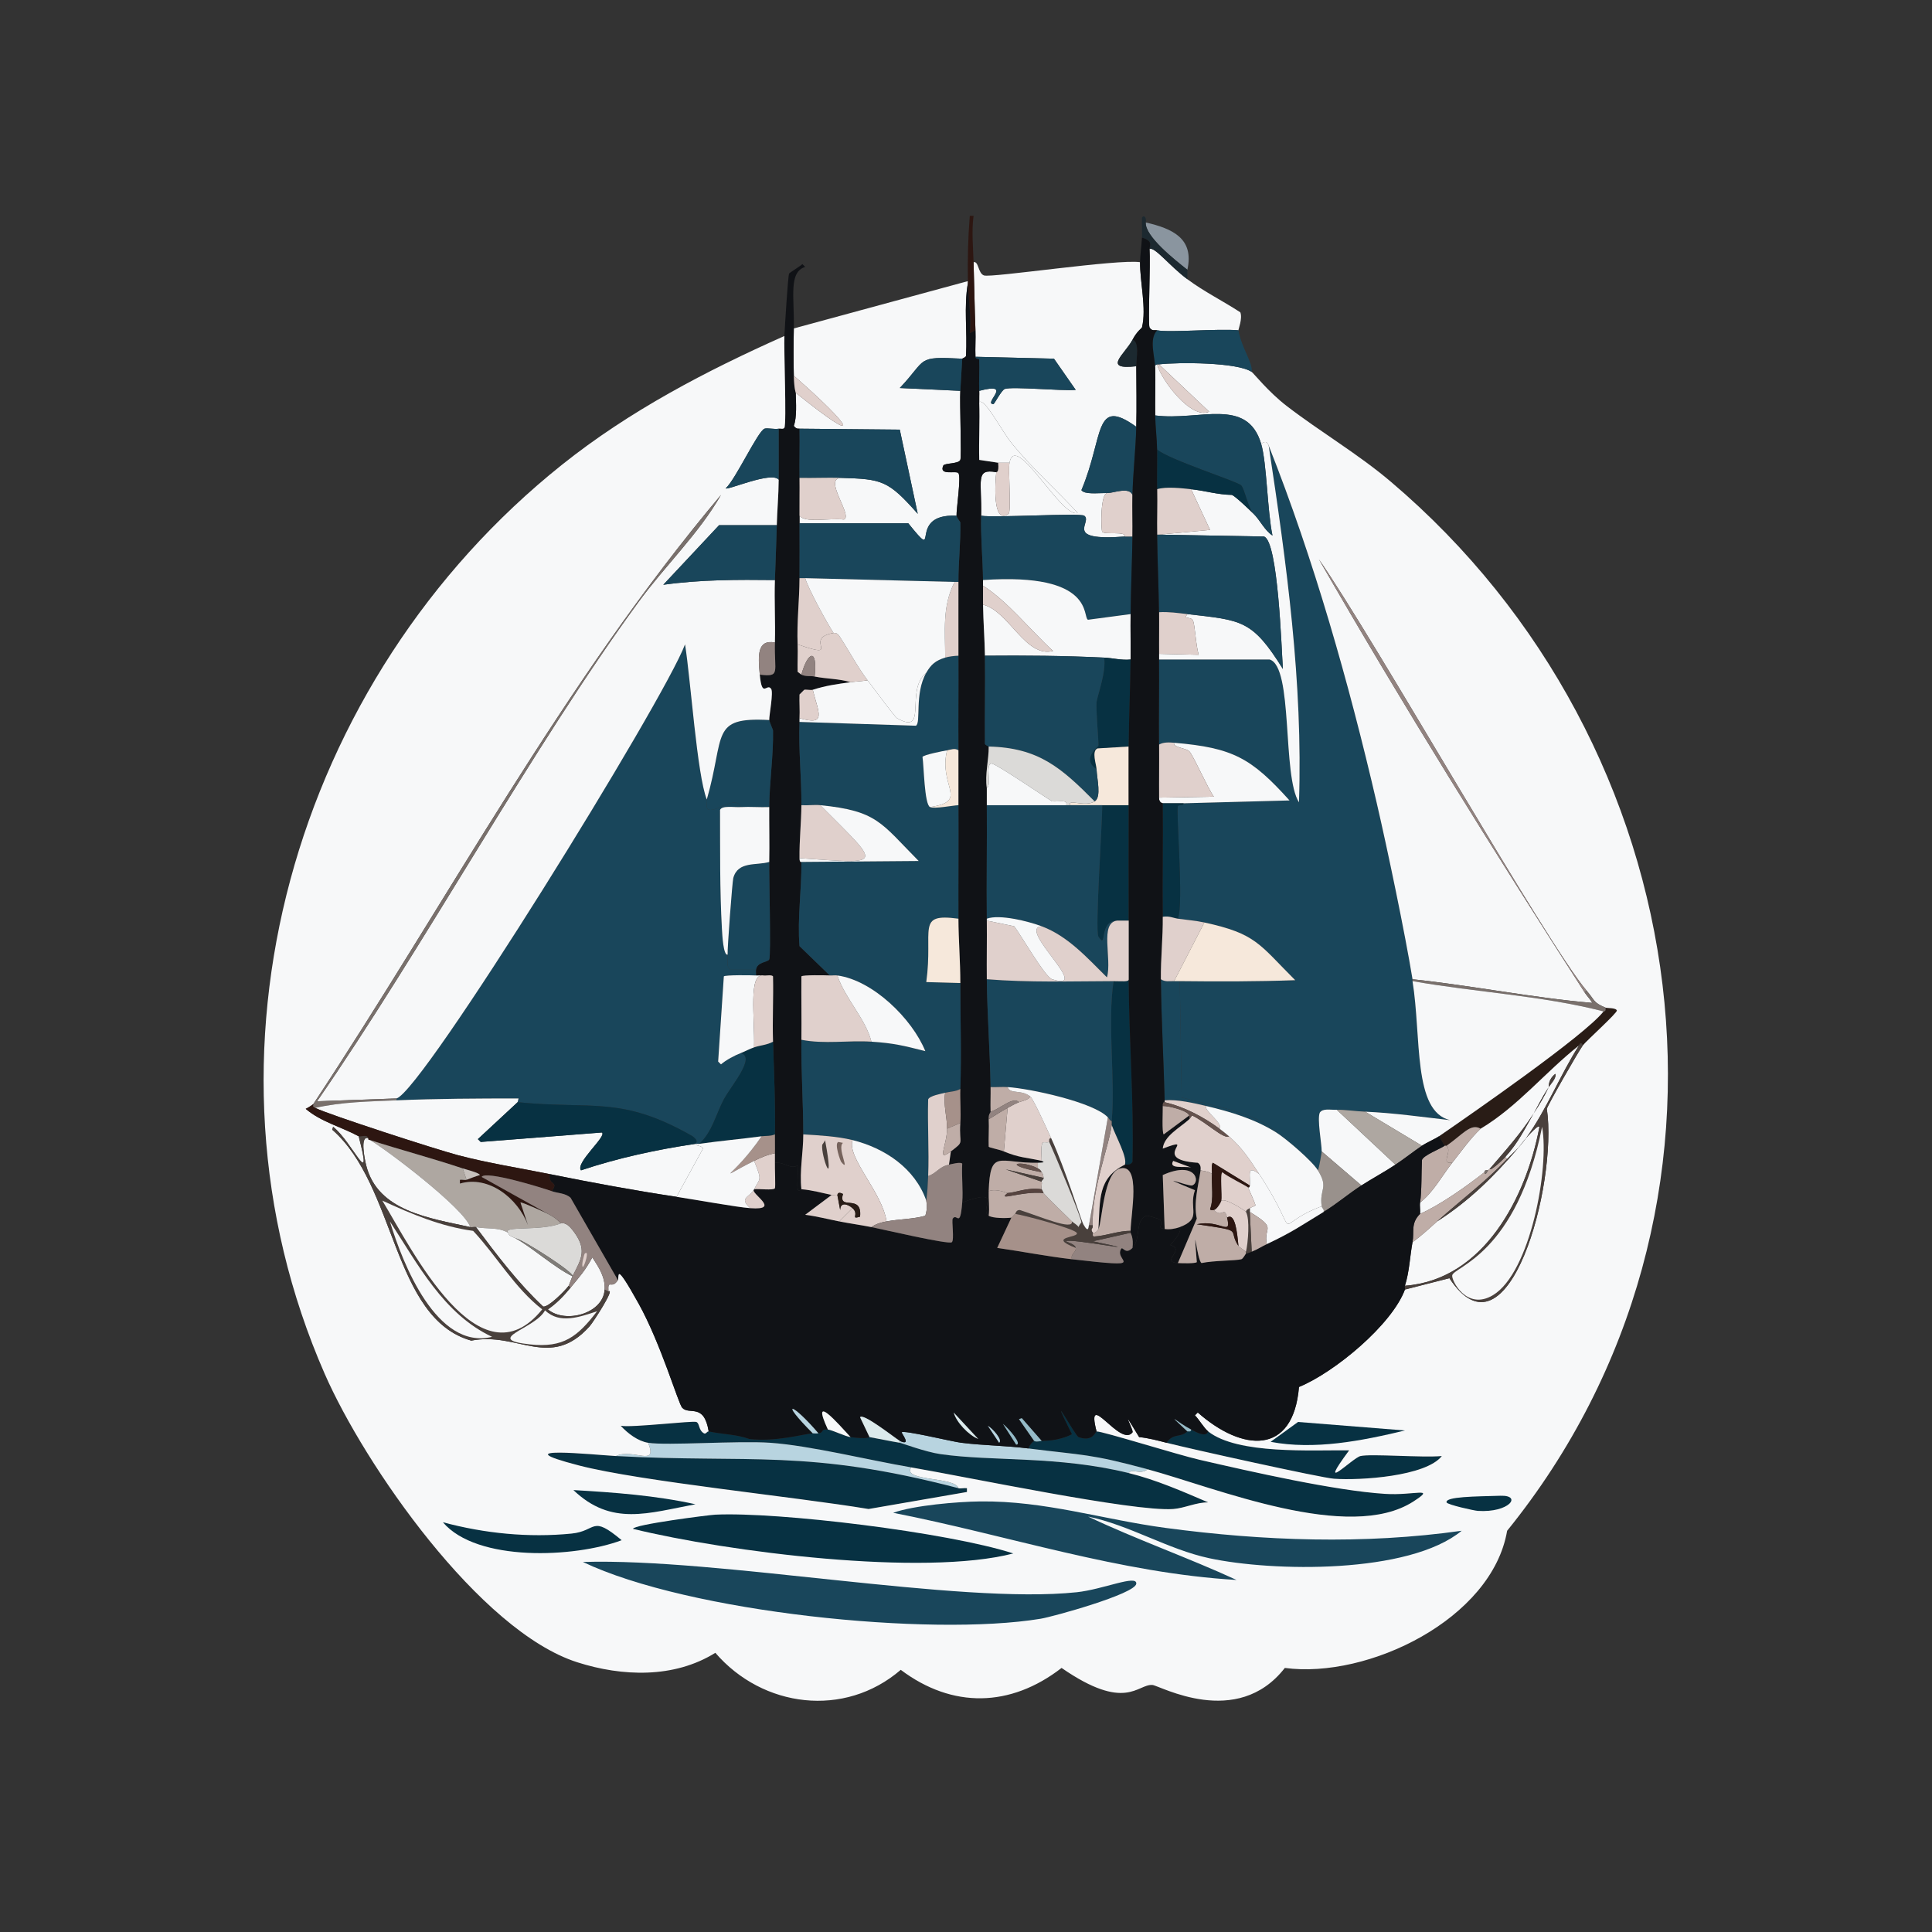 <?xml version="1.0" encoding="iso-8859-1"?>
<!-- Generator: Adobe Illustrator 28.1.0, SVG Export Plug-In . SVG Version: 6.00 Build 0)  -->
<svg version="1.1" id="Layer_1" xmlns="http://www.w3.org/2000/svg" xmlns:xlink="http://www.w3.org/1999/xlink" x="0px" y="0px"
	 viewBox="0 0 360 360" style="enable-background:new 0 0 360 360;" xml:space="preserve">
<rect x="0" y="0" width="360" height="360" fill="#333333" stroke="none"/>
<g>
	<g id="Background_00000061439497327449093720000001948087477649905285_" style="display:none;">
		<path style="display:inline;fill:#A3A7AA;" d="M360.5-0.5c0,180.5,0,180.5,0,361c-180.5,0-180.5,0-361,0c0-180.5,0-180.5,0-361
			C180-0.5,180-0.5,360.5-0.5z"/>
	</g>
	<g>
		<path style="fill:#F7F8F9;" d="M212.434,48.855c-0.04,3.617,1.232,8.673,0.353,12.163c-0.035,0.14-0.898,0.654-1.763,2.292
			c-1.423,2.696-5.75,5.676,0.705,4.936c0.016,3.752,0.088,7.531,0,11.281c-7.935-5.725-6.003,1.81-10.224,11.81
			c0.613,0.84,2.878,0.528,4.936,0.529c-1.474-0.24-1.286,6.906-1.058,7.227c0.426,0.601,4.477-0.175,4.23,0.881
			c-11.725,0.89-5.932-2.712-7.58-3.878c-0.784-0.555-16.753,0.423-19.213,0c0.154-6.544-1.157-8.838,2.82-8.108
			c-0.18,1.678-0.802,9.954,2.292,7.756c0.548-0.389-0.095-8.081,0.176-9.519c1.13-5.983,9.702,10.471,12.691,9.342
			c-4.013-4.346-8.625-8.444-12.339-13.044c-1.845-2.286-5.004-8.456-5.993-7.58c-0.026-0.703,0.032-1.413,0-2.115
			c6.563-1.74,0.626,2.419,2.644,2.468c0.176,0.004,1.514-2.622,2.115-2.82c1.496-0.494,10.498,0.401,13.22,0.176
			c-2.027-2.908-2.027-2.908-4.054-5.817c-7.315-0.176-7.315-0.176-14.63-0.353c-0.067-1.64,0.063-3.295,0-4.936
			c-0.163-4.234-0.22-8.46-0.353-12.691c0.975-0.245,0.81,2.068,1.939,2.468C184.725,51.811,208.268,48.23,212.434,48.855z"/>
		<path style="fill:#F7F8F9;" d="M180.353,52.381c0.002,0.117-0.003,0.235,0,0.353c-0.783,4.494-0.084,9.072-0.353,13.573
			c-0.016,0.266-0.703,0.485-0.705,0.529c-8.741-0.435-6.418-0.033-11.634,5.464c5.641,0.264,5.641,0.264,11.281,0.529
			c-0.136,2.221,0.257,12.278,0,12.868c-0.341,0.783-2.946,0.558-3.173,1.058c-0.895,1.973,2.436,0.868,2.82,1.41
			c0.528,0.744-0.4,6.704-0.353,7.932c-9.561-0.468-2.671,9.241-8.99,1.41c-10.135,0-10.135,0-20.271,0
			c-0.003-0.47,0.004-0.94,0-1.41c1.115,1.391,5.118,0.43,8.285,0.705c1.723-0.695-3.959-7.671-0.529-7.756
			c7.683,0.226,8.762,0.474,14.278,6.698c-1.675-7.844-1.675-7.844-3.349-15.688c-9.342-0.088-9.342-0.088-18.685-0.176
			c-0.001-0.059-0.568,0.206-1.058-0.529c0.594-1.625,0.4-4.311,0.353-6.169c12.869,10.371,10.765,6.522-0.353-3.173
			c-0.074-2.919-0.06-5.893,0-8.813C164.136,56.788,164.136,56.788,180.353,52.381z"/>
		<path style="fill:#101216;" d="M147.919,61.194c-0.06,2.92-0.074,5.894,0,8.813c0.067,2.633,0.348,3.013,0.353,3.173
			c0.048,1.858,0.241,4.544-0.353,6.169c0.489,0.735,1.056,0.47,1.058,0.529c0.063,3.04-0.047,6.111,0,9.166
			c0.036,2.349-0.021,4.701,0,7.051c0.004,0.47-0.003,0.94,0,1.41c0.023,3.407,0.015,6.817,0,10.224
			c-0.018,4.101-0.517,8.197-0.353,12.339c0.067,1.699-0.049,3.411,0,5.112c0.353,0.264,0.353,0.264,0.705,0.529
			c0.781,0.397,1.69,0.194,2.468,0.353c2.228,0.454,4.519,0.389,6.698,1.058c-2.463,0.332-4.662,0.637-7.051,1.41
			c-0.376,0.122-1.112-0.082-1.586,0c-0.441,0.441-0.441,0.441-0.881,0.881c-0.056,1.463,0.079,2.946,0,4.407
			c-0.013,0.234,0.009,0.471,0,0.705c-0.209,5.182,0.392,10.373,0.353,15.512c-0.025,3.267-0.394,6.56-0.353,9.871
			c0.012,0.933,0.352,0.666,0.353,0.705c0.065,5.166-0.779,10.49-0.353,15.688c2.82,2.732,2.82,2.732,5.641,5.464
			c-0.74-0.039-5.074-0.125-5.288,0.176c-0.035,3.936,0.047,7.874,0,11.81c-0.07,5.885,0.352,11.771,0.353,17.627
			c0,3.346-0.729,6.838-0.353,10.224c-1.16,1.014-0.577-1.158-0.705-4.407c-1.498,0.739-2.309-0.689-4.23-0.529
			c0.023-0.586-0.018-1.176,0-1.763c0.035-1.173-0.019-2.352,0-3.525c0.093-5.802-0.17-11.485-0.353-17.274
			c-0.127-4.046,0.094-8.114,0-12.163c-0.262-0.37-1.301-0.1-1.763-0.176c-0.427-0.07-0.951,0.029-1.41,0
			c0.027-0.347-0.046-0.715,0-1.058c0.203-1.509,2.232-1.386,2.468-1.939c0.356-0.835-0.054-15.523,0-18.156
			c0.07-3.404-0.02-6.818,0-10.224c0.027-4.657,0.805-9.635,0.705-14.278c-0.002-0.103-0.697-1.678-0.705-1.939
			c-0.027-0.908,0.82-5.154,0.353-5.817c-0.818-1.161-1.68,1.928-2.115-2.644c3.923,0.474,2.674-0.397,2.82-5.993
			c0.101-3.872-0.124-7.763,0-11.634c0.109-3.411,0.266-6.805,0.353-10.224c0.071-2.815,0.335-5.615,0.353-8.461
			c0.019-3.173-0.014-6.346,0-9.519c0.329-0.082,0.813,0.175,1.058-0.176c0.433-0.825-0.122-14.737,0-17.098
			c0.081-1.571,0.647-11.099,0.881-11.634c0.061-0.139,2.183-1.443,2.468-1.763c0.264,0.264,0.264,0.264,0.529,0.529
			C146.895,50.712,148.038,55.397,147.919,61.194z"/>
		<path style="fill:#F7F8F9;" d="M221.247,52.028c3.121,2.322,6.625,4.047,9.871,6.169c0.439,1.154-0.382,3.183-0.353,3.349
			c-3.894-0.344-12.826,0.466-15.159,0c-0.493-0.098-0.935,0.212-1.41-0.529c-0.317-0.809,0.21-11.884,0-14.63
			C215.199,45.959,217.907,49.543,221.247,52.028z"/>
		<path style="fill:#8A959F;" d="M221.247,50.266c-2.376-1.874-7.922-6.242-7.756-8.813
			C218.429,42.583,222.57,44.416,221.247,50.266z"/>
		<path style="fill:#2D1611;" d="M181.41,48.855c0.132,4.231,0.189,8.457,0.353,12.691c-0.529,0.264-0.529,0.264-1.058,0.529
			c0.324-3.113-0.282-6.262-0.353-9.342c-0.003-0.117,0.002-0.235,0-0.353c-0.07-4.066,0.026-8.108,0.353-12.163
			c0.353,0,0.353,0,0.705,0C181.033,43.024,181.322,46.03,181.41,48.855z"/>
		<path style="fill:#1C2930;" d="M213.491,41.452c-0.166,2.572,5.38,6.939,7.756,8.813c0,0.881,0,0.881,0,1.763
			c-3.34-2.485-6.048-6.07-7.051-5.641c-0.037-0.479,0.836-1.474-1.41-2.115c0.058-1.229-0.042-2.471,0-3.702
			C213.122,39.981,213.683,40.47,213.491,41.452z"/>
		<path style="fill:#19465B;" d="M263.199,182.468c0.019,0.114-0.019,0.238,0,0.353c1.692,10.397,0.027,24.345,7.051,25.912
			c-5.27-0.601-10.56-1.358-15.864-1.586c-1.847-0.079-3.888-0.393-5.288-0.353c-1.285,0.037-2.6-0.309-3.173,0.529
			c-0.528,1.192,0.354,5.756,0.353,7.227c0,0.18-0.456,3.036-0.705,3.525c-1.08-1.755-5.862-5.858-7.756-7.051
			c-3.035-3.594-12.475-5.117-17.627-6.522c-0.176-10.841-0.176-10.841-0.353-21.681c7.162,0.081,14.345,0.086,21.505-0.176
			c-6.768-6.767-7.284-8.657-16.922-10.752c-1.632-0.355-3.29-0.473-4.936-0.705c1.12-2.769-0.389-20.002,0-20.976
			c0.153-0.384,1.023,0.113,1.058-0.529c9.871-0.264,9.871-0.264,19.742-0.529c-7.153-7.942-10.572-9.82-21.505-10.752
			c-0.912-0.078-1.989-0.142-2.82,0.353c-0.064-5.287,0.063-10.578,0-15.864c10.312,0,10.312,0,20.624,0
			c4.445,1.369,2.292,21.662,5.464,26.617c0.753-22.322-2.309-44.446-5.641-66.454c8.399,21.164,14.943,44.229,20.095,66.454
			C258.544,158.319,261.771,173.745,263.199,182.468z"/>
		<path style="fill:#19465B;" d="M131.702,148.977c0.166,0.422-0.247,1.393,0.176,1.763c1.17,1.022,5.219-2.81,6.169-0.353
			c-1.374,0.076-3.492-0.343-3.878,0.529c0.027,7.39-0.065,14.83,0.353,22.21c0.064,1.137,0.265,4.962,1.058,4.759
			c0.075,1.094-0.335,2.225,0.529,2.82c2.38,0,2.38,0,4.759,0c-0.046,0.342,0.027,0.71,0,1.058
			c-0.823-0.052-5.786-0.115-5.993,0.176c-0.529,7.932-0.529,7.932-1.058,15.864c0.264,0.264,0.264,0.264,0.529,0.529
			c0.971-0.84,2.517-1.651,3.702-2.115c2.858,0.795-1.844,6.137-3.173,8.637c-1.5,2.824-2.183,6.14-4.583,8.285
			c-0.227,0.032-0.479-0.034-0.705,0c-0.119-0.177,0.844-0.365-0.529-1.41c-13.307-7.623-18.667-4.952-32.61-6.346
			c0.088-0.353,0.088-0.353,0.176-0.705c-7.57,0.001-15.176,0.028-22.739,0.353c0-0.176,0-0.176,0-0.353
			c4.839-1.339,49.811-74.082,53.762-84.609C128.699,126.647,129.879,144.351,131.702,148.977z"/>
		<path style="fill:#F7F8F9;" d="M236.406,83.052c3.332,22.007,6.394,44.131,5.641,66.454c-3.173-4.954-1.019-25.248-5.464-26.617
			c-10.312,0-10.312,0-20.624,0c-0.004-0.352,0.004-0.705,0-1.058c3.702,0.088,3.702,0.088,7.403,0.176
			c-0.534-1.722-0.699-5.555-1.058-6.346c-0.406-0.896-1.903-0.117-1.058-1.234c10.152,1.173,12.055,1.006,17.803,10.224
			c-0.256-3.55-0.876-23.847-3.525-24.678c-9.783-0.176-9.783-0.176-19.566-0.353c4.759-0.441,4.759-0.441,9.519-0.881
			c-1.763-3.79-1.763-3.79-3.525-7.58c2.52,0.272,5.022,1.028,7.58,1.058c0.656,0.232,3.297,2.782,4.054,3.525
			c1.251,1.227,2.018,3.052,3.525,4.054c-0.969-4.562-1.055-13.538-2.115-17.098C235.7,82.208,236.076,82.198,236.406,83.052z"/>
		<path style="fill:#19465B;" d="M143.336,134.17c0.008,0.26,0.703,1.836,0.705,1.939c0.1,4.642-0.678,9.621-0.705,14.278
			c-1.756,0.07-3.536-0.097-5.288,0c-0.95-2.457-4.999,1.374-6.169,0.353c-0.423-0.37-0.01-1.341-0.176-1.763
			C135.169,136.949,132.244,133.564,143.336,134.17z"/>
		<g>
			<path style="fill:#073142;" d="M132.055,266.725c2.493,0.536,5.154,0.533,7.58,1.41c4.962,0.571,9.904-0.894,11.81-1.058
				c0.234-0.02,0.325,0.074,1.058,0c1.089-0.111,0.336-0.864,1.763-0.705c0.803,0.089,3.192,1.27,4.23,1.41
				c3.328,0.451,3.352-0.031,3.525,0c1.894,0.333,3.742,0.753,5.641,1.058c0.388,0.062,4.756,1.709,7.58,2.115
				c9.756,1.405,21.815,0.276,35.078,3.525c5.087,1.246,10.008,3.404,14.807,5.464c-2.189-0.038-4.407,1.079-6.522,1.234
				c-7.408,0.543-38.683-6.032-48.827-7.756c-7.868-1.337-18.857-4.073-26.264-4.583c-6.082-0.419-19.222,0.561-22.739,0
				c-1.905-0.304-3.783-1.73-5.112-3.173c2.029,0.394,13.454-0.986,14.102-0.705c0.646,0.281,0.349,1.508,1.41,2.115
				C131.544,267.289,131.755,266.66,132.055,266.725z"/>
			<path style="fill:#073142;" d="M114.78,271.308c24.959,1.368,35.657-1.363,63.81,5.993c0.41,0.107,1.089-0.072,1.586,0
				c0,0.353,0,0.353,0,0.705c-9.166,1.586-9.166,1.586-18.332,3.173c-13.587-2.271-42.491-5.145-53.938-8.108
				C93.146,269.249,110.733,271.086,114.78,271.308z"/>
			<path style="fill:#073142;" d="M204.325,266.725c0.993-0.081,15.018,4.322,19.213,5.288c9.681,2.23,25.185,5.755,34.549,6.346
				c5.436,0.343,9.631-1.402,5.288,1.41c-12.015,7.781-36.885-2.57-49.532-5.993c-10.85-2.937-11.834-2.562-22.21-3.878
				c0.145-0.481,0.707-1.267,1.058-1.41c0.065-0.027,0.073,0.285,1.41,0c0.292-0.062,2.877,0.148,5.641-1.234
				c-4.938-9.93,0.586,0.291,1.234,0.529C203.644,268.763,204.126,266.741,204.325,266.725z"/>
			<path style="fill:#073142;" d="M225.125,266.725c5.523,4.346,19.357,3.428,26.264,3.525c-6.28,8.49,0.613,1.408,2.115,1.058
				c1.935-0.451,11.465,0.333,15.159,0c-2.97,3.791-15.215,4.58-20.095,4.23c-2.388-0.171-26.919-5.593-31.2-6.698
				c1.328-1.902,2.51-0.844,3.878-2.115c0.078-0.072,0.742,0.201,0.705-0.353C222.947,266.878,224.712,267.918,225.125,266.725z"/>
			<path style="fill:#B8D4E0;" d="M169.776,273.423c-1.685,2.662,8.17,1.681,8.813,3.878c-28.152-7.356-38.851-4.626-63.81-5.993
				c3.143-1.521,7.871,2.215,5.993-2.468c3.517,0.561,16.657-0.419,22.739,0C150.919,269.35,161.908,272.086,169.776,273.423z"/>
			<path style="fill:#B8D4E0;" d="M191.634,269.897c10.376,1.316,11.36,0.941,22.21,3.878c-1.476,1.123-2.916-0.258-3.525,0.705
				c-13.263-3.25-25.321-2.121-35.078-3.525c-2.823-0.406-7.191-2.053-7.58-2.115c0-0.176,0-0.176,0-0.353
				c2.305,1.067,0.282-1.456,0.353-1.586c0.271-0.498,9.332,1.72,11.105,1.939C183.259,269.352,187.491,269.372,191.634,269.897z"/>
		</g>
		<path style="fill:#291C16;" d="M294.928,194.807c-0.383-0.934-0.677-0.022-0.705,0c-6.266,4.93-11.39,11.364-18.332,15.512
			c-1.852-1.099-3.37,1.11-6.346,3.173c-0.079,0.055-0.274-0.056-0.353,0c-0.529-0.881-0.529-0.881-1.058-1.763
			c6.075-4.192,27.099-18.738,30.671-23.268c0.024-0.031,0.483,0.11,0.353-0.705c0.256,0.108,1.964,0,2.115,0.529
			C301.399,188.722,295.556,193.96,294.928,194.807z"/>
		<g>
			<path style="fill:#F7F8F9;" d="M145.099,79.879c-0.691,0.172-2.123-0.187-2.644,0c-1.24,0.444-5.435,9.538-7.227,11.105
				c0.149,0.485,8.641-3.265,9.871-1.586c-0.017,2.846-0.281,5.646-0.353,8.461c-5.376,0-5.376,0-10.752,0
				c-5.2,5.552-5.2,5.552-10.4,11.105c6.911-0.965,13.835-0.962,20.8-0.881c-0.124,3.87,0.101,7.762,0,11.634
				c-3.32-0.587-3.162,2.404-2.82,5.993c0.436,4.572,1.297,1.483,2.115,2.644c0.467,0.662-0.379,4.909-0.353,5.817
				c-11.092-0.605-8.167,2.779-11.634,14.807c-1.824-4.625-3.003-22.33-4.054-28.908c-3.951,10.528-48.923,83.27-53.762,84.609
				c-7.403,0.264-7.403,0.264-14.807,0.529c19.63-28.351,40.021-65.849,59.932-93.07c4.91-6.713,11.254-12.762,15.335-19.918
				c-29.405,34.913-50.869,75.556-75.972,113.518c-0.046,0.069-0.955,0.673-1.41,0.881c2.803,2.412,6.631,3.359,9.871,5.112
				c2.768,10.644-1.152,1.069-4.759-1.763c-0.088,0.264-0.088,0.264-0.176,0.529c11.994,10.457,11.169,35.147,25.912,39.308
				c8.707-1.707,14.701,5.496,22.034-2.644c0.705-0.782,4.855-7.241,3.525-6.522c-0.143-2.495,0.591-0.24,1.763-2.115
				c0.316-0.505-0.788-4.001,3.878,4.407c4.166,7.508,7.39,18.622,8.108,19.39c1.343,1.436,4.05-0.984,4.936,4.407
				c-0.3-0.065-0.51,0.565-0.881,0.353c-1.062-0.607-0.764-1.835-1.41-2.115c-0.647-0.281-12.072,1.099-14.102,0.705
				c1.329,1.443,3.206,2.869,5.112,3.173c1.878,4.683-2.85,0.947-5.993,2.468c-4.047-0.222-21.635-2.059-6.875,1.763
				c11.447,2.964,40.352,5.838,53.938,8.108c9.166-1.586,9.166-1.586,18.332-3.173c0-0.353,0-0.353,0-0.705
				c-0.498-0.072-1.177,0.107-1.586,0c-0.644-2.197-10.498-1.216-8.813-3.878c10.144,1.724,41.419,8.299,48.827,7.756
				c2.115-0.155,4.333-1.272,6.522-1.234c-4.798-2.06-9.719-4.218-14.807-5.464c0.609-0.963,2.05,0.418,3.525-0.705
				c12.646,3.423,37.517,13.774,49.532,5.993c4.342-2.812,0.148-1.067-5.288-1.41c-9.364-0.591-24.867-4.116-34.549-6.346
				c-4.195-0.966-18.22-5.369-19.213-5.288c-2.126-8.247,4.433,3.117,6.698,0.176c0.303-0.393-2.762-5.754,1.234,0.881
				c1.742,0.171,3.423,0.622,5.112,1.058c4.281,1.105,28.812,6.527,31.2,6.698c4.88,0.349,17.125-0.439,20.095-4.23
				c-3.694,0.333-13.224-0.451-15.159,0c-1.503,0.35-8.395,7.432-2.115-1.058c-6.907-0.097-20.741,0.82-26.264-3.525
				c-0.758-0.596-1.716-2.256-2.468-2.997c0.264-0.264,0.264-0.264,0.529-0.529c8.267,7.298,17.775,8.124,18.861-4.759
				c6.618-2.712,17.317-11.594,19.742-18.156c4.142-1.058,4.142-1.058,8.285-2.115c10.914,16.597,20.217-17.476,18.156-31.552
				c0.125-0.667,5.905-10.741,6.698-11.81c0.628-0.846,6.471-6.085,6.346-6.522c-0.152-0.529-1.859-0.421-2.115-0.529
				c-2.288-0.96-1.887-1.243-3.525-3.173c-7.594-8.946-39.531-65.498-49.884-80.379c15.71,27.326,32.482,54.184,49.532,80.731
				c0.435,0.677,1.029,1.217,1.41,1.939c-11.132-0.952-22.304-3.225-33.491-4.407c-1.428-8.723-4.655-24.149-6.698-32.962
				c-5.151-22.224-11.696-45.29-20.095-66.454c-0.33-0.854-0.707-0.844-1.41-0.353c-2.623-8.806-11.553-4.226-19.742-5.288
				c-0.046-2.935,0.073-5.879,0-8.813c-0.051-0.441-0.127-0.528,0.353-0.705c0.704,2.82,6.362,10.391,9.695,8.813
				c-4.671-4.407-4.671-4.407-9.342-8.813c3.605-0.418,14.665-0.402,17.274,1.41c0.374,0.26,3.108,3.721,6.522,6.346
				c6.327,4.865,13.276,8.917,19.39,14.102c57.777,49.001,70.022,135.785,21.681,195.483c-2.811,16.456-25.936,27.643-41.423,25.559
				c-8.934,11.471-23.325,3.27-24.678,3.173c-2.793-0.2-4.951,5.101-16.922-3.173c-9.521,7.368-20.339,7.592-29.966,0.353
				c-10.465,9.015-25.716,7.087-34.549-3.173c-7.684,4.8-17.364,4.439-25.735,1.763c-18.192-5.816-39.615-36.748-47.064-53.762
				c-26.019-59.428-5.797-129.457,44.244-169.395c12.551-10.017,26.816-17.469,41.423-23.973c-0.122,2.361,0.433,16.273,0,17.098
				C145.911,80.054,145.428,79.797,145.099,79.879z"/>
			<g>
				<path style="fill:#79706C;" d="M73.886,204.678c0,0.176,0,0.176,0,0.353c-4.991,0.214-10.276,0.286-15.159,1.41
					c-0.442-0.215-0.429-0.201-0.353-0.705c25.103-37.962,46.567-78.604,75.972-113.518c-4.082,7.156-10.426,13.206-15.335,19.918
					c-19.911,27.221-40.302,64.719-59.932,93.07C66.482,204.942,66.482,204.942,73.886,204.678z"/>
				<path style="fill:#928380;" d="M295.633,184.583c-0.176,0.176-0.176,0.176-0.353,0.353
					c-17.049-26.548-33.822-53.406-49.532-80.731C256.101,119.085,288.039,175.637,295.633,184.583z"/>
				<g>
					<path style="fill:#19465B;" d="M182.644,279.769c12.11-0.143,22.789,3.362,34.549,4.936c18.21,2.436,36.968,3.113,55.172,0.529
						c-9.848,8.112-35.283,7.648-47.064,5.112c-7.715-1.661-14.795-6.153-22.562-7.756c9.065,4.291,18.629,7.645,27.674,11.81
						c-21.729-1.261-42.687-8.34-63.986-12.515C170.352,280.491,178.408,279.819,182.644,279.769z"/>
					<path style="fill:#19465B;" d="M108.611,291.05c25.244-0.775,70.04,7.959,92.013,5.641c4.925-0.52,11.274-3.357,11.105-1.586
						c-0.181,1.897-15.49,6.139-17.803,6.522C173.356,305.034,128.321,300.463,108.611,291.05z"/>
					<path style="fill:#073142;" d="M133.289,282.236c11.626-0.556,43.258,3.261,55.525,7.227
						c-16.727,4.348-53.218-0.266-70.86-4.583C117.947,284.102,132.084,282.294,133.289,282.236z"/>
					<path style="fill:#073142;" d="M82.523,283.646c7.759,2.094,15.998,2.91,23.973,2.115c4.78-0.477,3.602-3.578,9.342,1.234
						C107.083,290.276,88.856,291.099,82.523,283.646z"/>
					<path style="fill:#073142;" d="M241.871,264.962c9.959,0.793,9.959,0.793,19.918,1.586c-8.106,1.952-16.877,3.667-25.03,2.115
						C239.315,266.813,239.315,266.813,241.871,264.962z"/>
					<path style="fill:#073142;" d="M106.848,277.653c7.614,0.444,15.279,0.999,22.739,2.644
						C120.795,281.93,113.946,284.441,106.848,277.653z"/>
					<path style="fill:#073142;" d="M279.592,278.711c4.114-0.121,1.632,3.207-4.23,2.82c-0.668-0.044-5.714-1.158-5.817-1.586
						C269.285,278.864,274.931,278.848,279.592,278.711z"/>
				</g>
				<path style="fill:#E0D0CC;" d="M215.606,67.893c0.085-0.031,0.225,0.015,0.353,0c4.671,4.407,4.671,4.407,9.342,8.813
					C221.968,78.284,216.31,70.713,215.606,67.893z"/>
				<path style="fill:#79706C;" d="M295.28,184.936c0.176-0.176,0.176-0.176,0.353-0.353c1.638,1.93,1.238,2.213,3.525,3.173
					c0.13,0.815-0.328,0.674-0.353,0.705c-11.599-2.98-23.788-3.549-35.606-5.641c-0.019-0.114,0.019-0.238,0-0.353
					c11.187,1.182,22.359,3.455,33.491,4.407C296.309,186.152,295.715,185.613,295.28,184.936z"/>
			</g>
		</g>
		<path style="fill:#928380;" d="M144.394,119.716c-0.146,5.596,1.102,6.467-2.82,5.993
			C141.231,122.12,141.074,119.129,144.394,119.716z"/>
		<path style="fill:#101216;" d="M181.763,61.547c0.063,1.64-0.067,3.295,0,4.936c0.022,0.547,0.693,0.249,0.705,0.529
			c0.083,1.915-0.087,3.896,0,5.817c0.032,0.703-0.026,1.412,0,2.115c0.133,3.575-0.098,7.175,0,10.752
			c1.763,0.264,1.763,0.264,3.525,0.529c0.192,1.983-0.343,1.673-0.353,1.763c-3.977-0.729-2.666,1.564-2.82,8.108
			c-0.095,4.029,0.302,7.992,0.353,11.986c0.004,0.352-0.005,0.705,0,1.058c0.016,1.175-0.017,2.351,0,3.525
			c0.046,3.174,0.302,6.372,0.353,9.519c0.087,5.462-0.066,10.931,0,16.393c0.003,0.256,0.705,0.485,0.705,0.529
			c0.03,2.486-0.75,5.212-0.353,7.756c0,1.586,0,1.586,0,3.173c0.059,7.049-0.079,14.103,0,21.152c0.001,0.117-0.001,0.235,0,0.353
			c0.041,3.642-0.043,7.287,0,10.929c0.079,6.667,0.596,13.427,0.705,20.095c0.025,1.539-0.05,2.984,0,4.583
			c0.007,0.23-0.408,0.332-0.353,1.41c0.087,1.695-0.063,3.414,0,5.112c0.107,0.198,1.845,0.478,2.82,0.881
			c2.939,1.216,4.027,1.078,7.051,1.763c0.742,0.292,0.193,0.335-0.705,0.353c-7.14,0.142-8.882-2.758-9.166,5.288
			c-0.054,1.528,0.184,3.072,0,4.583c-1.917-1.191,3.071-5.405-4.936-2.468c0.189-2.38-0.138-4.838,0-7.227
			c-0.249-0.403-2.026,0.088-2.468,0.176c0.176-1.234,0.176-1.234,0.353-2.468c2.682-2.034,1.481-1.135,1.763-5.288
			c0.142-2.094-0.073-4.243,0-6.346c0.231-6.677-0.006-13.094,0-19.742c0.003-3.998-0.338-8.023-0.353-11.986
			c-0.026-7.051,0.04-14.089,0-21.152c-0.019-3.408,0.023-6.816,0-10.224c-0.04-5.875,0.032-11.752,0-17.627
			c-0.025-4.583,0.019-9.166,0-13.749c-0.015-3.701,0.443-7.427,0.353-11.105c-0.002-0.071-0.692-0.901-0.705-1.234
			c-0.048-1.228,0.88-7.188,0.353-7.932c-0.385-0.543-3.715,0.563-2.82-1.41c0.226-0.499,2.832-0.275,3.173-1.058
			c0.257-0.59-0.136-10.646,0-12.868c0.123-2.005,0.241-3.987,0.353-5.993c0.002-0.044,0.689-0.262,0.705-0.529
			c0.269-4.501-0.431-9.079,0.353-13.573c0.071,3.081,0.677,6.229,0.353,9.342C181.234,61.811,181.234,61.811,181.763,61.547z"/>
		<path style="fill:#19465B;" d="M209.613,99.974c0.705,0,0.705,0,1.41,0c-0.088,4.809-0.29,9.657-0.353,14.454
			c-3.966,0.529-3.966,0.529-7.932,1.058c-1.102-0.359,1.466-8.85-19.566-7.403c-0.05-3.994-0.448-7.958-0.353-11.986
			c2.46,0.423,18.429-0.555,19.213,0C203.681,97.262,197.889,100.863,209.613,99.974z"/>
		<path style="fill:#F7F8F9;" d="M188.108,86.225c-1.058,0-1.058,0-2.115,0c-1.763-0.264-1.763-0.264-3.525-0.529
			c-0.098-3.577,0.133-7.178,0-10.752c0.989-0.876,4.148,5.293,5.993,7.58c3.714,4.6,8.326,8.698,12.339,13.044
			C197.81,96.695,189.239,80.242,188.108,86.225z"/>
		<path style="fill:#E0D0CC;" d="M211.023,92.218c-0.054,2.583,0.047,5.172,0,7.756c-0.705,0-0.705,0-1.41,0
			c0.246-1.056-3.804-0.28-4.23-0.881c-0.228-0.321-0.417-7.467,1.058-7.227C207.497,91.866,210.387,90.665,211.023,92.218z"/>
		<path style="fill:#E0D0CC;" d="M188.108,86.225c-0.272,1.438,0.372,9.129-0.176,9.519c-3.094,2.198-2.471-6.078-2.292-7.756
			c0.01-0.089,0.545,0.22,0.353-1.763C187.051,86.225,187.051,86.225,188.108,86.225z"/>
		<g>
			<path style="fill:#19465B;" d="M230.766,61.547c0.588,3.33,2.708,6.041,2.468,7.756c-2.609-1.812-13.67-1.828-17.274-1.41
				c-0.127,0.015-0.267-0.031-0.353,0c-0.479,0.177-0.403,0.264-0.353,0.705c-0.055-2.222-1.222-5.377,0.353-7.051
				C217.939,62.012,226.872,61.203,230.766,61.547z"/>
			<path style="fill:#1C2930;" d="M211.729,68.245c-6.455,0.741-2.128-2.239-0.705-4.936
				C212.375,63.686,211.723,66.844,211.729,68.245z"/>
		</g>
		<path style="fill:#19465B;" d="M221.247,114.428c-1.755-0.203-3.511-0.461-5.288-0.353c-0.061-4.808-0.283-9.634-0.353-14.454
			c0.176,0,0.176,0,0.353,0c9.783,0.176,9.783,0.176,19.566,0.353c2.649,0.831,3.27,21.128,3.525,24.678
			C233.302,115.434,231.399,115.601,221.247,114.428z"/>
		<path style="fill:#F7F8F9;" d="M210.671,114.428c-0.037,2.819,0.032,5.641,0,8.461c-1.677,0.178-3.279-0.272-4.936-0.353
			c-7.4-0.358-14.803-0.42-22.21-0.353c-0.05-3.146-0.306-6.345-0.353-9.519c4.883,1.233,7.894,9.966,13.044,8.637
			c-4.319-3.969-8.368-9.168-13.044-12.163c-0.005-0.352,0.004-0.705,0-1.058c21.032-1.447,18.464,7.044,19.566,7.403
			C206.705,114.957,206.705,114.957,210.671,114.428z"/>
		<path style="fill:#073142;" d="M210.318,150.034c-0.028,7.146-0.013,14.356,0,21.505c-0.705-0.004-1.41,0.006-2.115,0
			c-3.615-0.03-1.791,5.635-3.525,2.997c-0.673-1.024,0.757-21.595,0.705-24.501C207.851,150.034,207.851,150.034,210.318,150.034z"
			/>
		<path style="fill:#F7F8F9;" d="M220.542,149.682c-1.939,0-1.939,0-3.878,0c-0.001-0.064-0.693,0.011-0.705-1.058
			c5.112-0.088,5.112-0.088,10.224-0.176c-1.127-1.53-3.883-7.8-4.583-8.461c-0.632-0.598-3.134-0.721-2.82-1.586
			c10.933,0.933,14.352,2.81,21.505,10.752C230.413,149.417,230.413,149.417,220.542,149.682z"/>
		<path style="fill:#073142;" d="M209.613,217.017c0.474-1.419-1.643-5.106-2.468-7.403c0.025-0.23-0.022-0.474,0-0.705
			c0.725-7.548-0.835-18.205,0.353-26.088c1.503-0.005,2.872,0.194,2.82-0.353c0.044,11.327,0.996,22.682,0.705,34.02
			C210.551,217.274,209.831,216.91,209.613,217.017z"/>
		<path style="fill:#073142;" d="M210.671,122.889c-0.062,5.395-0.319,10.839-0.353,16.217c-2.908,0.176-2.908,0.176-5.817,0.353
			c-1.15,0.511-0.209,2.96-0.176,3.878c-2.913-1.953,0.319-4.139,0.353-4.407c0.066-0.534-0.488-6.779-0.353-8.108
			c0.104-1.017,1.85-5.66,1.41-8.285C207.392,122.616,208.994,123.066,210.671,122.889z"/>
		<path style="fill:#19465B;" d="M218.779,182.82c0.352,0.009,0.705-0.004,1.058,0c0.176,10.841,0.176,10.841,0.353,21.681
			c5.152,1.405,14.592,2.928,17.627,6.522c-3.967-2.498-8.513-3.865-13.044-4.936c-2.282-0.539-5.445-1.27-7.756-1.058
			c-0.186-7.499-0.621-15.065-0.705-22.562C217.084,183.009,217.925,182.798,218.779,182.82z"/>
		<path style="fill:#E0D0CC;" d="M218.779,138.4c-0.314,0.865,2.188,0.989,2.82,1.586c0.7,0.661,3.456,6.931,4.583,8.461
			c-5.112,0.088-5.112,0.088-10.224,0.176c-0.038-3.289,0.04-6.582,0-9.871C216.79,138.259,217.867,138.323,218.779,138.4z"/>
		<g>
			<path style="fill:#19465B;" d="M234.996,82.699c1.061,3.561,1.146,12.536,2.115,17.098c-1.507-1.002-2.275-2.827-3.525-4.054
				c-1.058-1.166-1.629-4.522-2.292-5.288c-0.631-0.729-13.438-4.769-15.688-6.698c-0.033-2.062-0.32-4.233-0.353-6.346
				C223.443,78.473,232.373,73.893,234.996,82.699z"/>
			<path style="fill:#19465B;" d="M211.729,79.526c-0.099,4.214-0.617,8.488-0.705,12.691c-0.636-1.553-3.526-0.352-4.583-0.353
				c-2.057-0.001-4.323,0.311-4.936-0.529C205.725,81.337,203.794,73.802,211.729,79.526z"/>
			<path style="fill:#073142;" d="M233.586,95.743c-0.758-0.743-3.398-3.293-4.054-3.525c-2.558-0.03-5.06-0.785-7.58-1.058
				c-1.775-0.192-4.703-0.521-6.346,0c-0.042-2.489,0.039-4.956,0-7.403c2.25,1.929,15.057,5.969,15.688,6.698
				C231.957,91.221,232.528,94.577,233.586,95.743z"/>
		</g>
		<path style="fill:#073142;" d="M220.542,149.682c-0.034,0.642-0.904,0.145-1.058,0.529c-0.389,0.974,1.12,18.208,0,20.976
			c-0.836-0.118-1.636-0.563-2.82-0.353c-0.086-7.066,0.081-14.117,0-21.152C218.603,149.682,218.603,149.682,220.542,149.682z"/>
		<path style="fill:#F6E8DB;" d="M210.318,139.105c-0.023,3.643,0.014,7.286,0,10.929c-2.468,0-2.468,0-4.936,0
			c-2.997,0-2.997,0-5.993,0c-0.444-1.267,2.749,0.442,4.583-0.705c1.305-0.816,0.419-4.144,0.353-5.993
			c-0.033-0.918-0.974-3.367,0.176-3.878C207.41,139.282,207.41,139.282,210.318,139.105z"/>
		<path style="fill:#E0D0CC;" d="M221.952,91.16c1.763,3.79,1.763,3.79,3.525,7.58c-4.759,0.441-4.759,0.441-9.519,0.881
			c-0.176,0-0.176,0-0.353,0c-0.041-2.819,0.047-5.642,0-8.461C217.249,90.639,220.177,90.968,221.952,91.16z"/>
		<path style="fill:#E0D0CC;" d="M221.247,114.428c-0.845,1.117,0.651,0.338,1.058,1.234c0.359,0.791,0.524,4.624,1.058,6.346
			c-3.702-0.088-3.702-0.088-7.403-0.176c-0.03-2.585,0.033-5.171,0-7.756C217.736,113.967,219.492,114.225,221.247,114.428z"/>
		<g>
			<path style="fill:#101216;" d="M214.196,46.388c0.21,2.746-0.317,13.822,0,14.63c0.475,0.741,0.917,0.43,1.41,0.529
				c-1.575,1.674-0.408,4.829-0.353,7.051c0.073,2.934-0.046,5.878,0,8.813c0.033,2.113,0.32,4.284,0.353,6.346
				c0.039,2.447-0.042,4.915,0,7.403c0.047,2.819-0.041,5.642,0,8.461c0.07,4.82,0.291,9.646,0.353,14.454
				c0.033,2.584-0.03,5.171,0,7.756c0.004,0.352-0.004,0.705,0,1.058c0.063,5.287-0.064,10.578,0,15.864
				c0.04,3.289-0.038,6.582,0,9.871c0.012,1.069,0.704,0.994,0.705,1.058c0.081,7.036-0.086,14.086,0,21.152
				c0.046,3.812-0.396,7.768-0.353,11.634c0.084,7.497,0.519,15.063,0.705,22.562c0.003,0.117-0.003,0.235,0,0.353
				c0.001,0.039-0.383-0.204-0.353,0.705c0.03,0.878-0.19,4.974,0.176,5.288c2.38-1.763,2.38-1.763,4.759-3.525
				c0.051,0.183-0.025,0.478,0,0.705c-1.781,1.611-4.718,3.117-4.936,5.464c6.931-2.594-2.765,2.061,6.522,2.644
				c0.772,0.45,0.468,1.366,0.529,1.41c-0.442,2.908-1.342,6.107-0.705,8.99c-1.763,4.142-1.763,4.142-3.525,8.285
				c-3.404-0.233,1.565-2.498-1.41-3.349c1.009-1.218,2.139-2.408,1.763-3.349c4.216-1.581,1.604-3.341,2.82-6.875
				c-8.42-3.476-1.149-0.661-0.529-0.881c1.668-0.594,0.675-4.716-5.464-1.939c0.176,5.024,0.176,5.024,0.353,10.047
				c-1.63-0.256-0.089-0.663-0.881-1.763c-0.075-0.104-2.297-0.763-2.468-0.705c-2.285,0.78-0.999,4.314-2.644,5.993
				c0.237-1.932-0.351-2.678-0.353-2.82c-0.001-0.091-0.001-0.26,0-0.353c0.023-3.129,2.007-12.581-1.939-11.634
				c-3.132,0.752-3.332,9.889-4.054,11.281c0.331-5.425-0.185-9.483,4.936-11.986c0.218-0.106,0.938,0.258,1.41-0.529
				c0.291-11.338-0.661-22.693-0.705-34.02c-0.014-3.643,0.007-7.286,0-10.929c-0.013-7.149-0.028-14.359,0-21.505
				c0.014-3.643-0.023-7.286,0-10.929c0.033-5.378,0.29-10.822,0.353-16.217c0.032-2.82-0.037-5.642,0-8.461
				c0.062-4.797,0.265-9.646,0.353-14.454c0.047-2.583-0.054-5.173,0-7.756c0.088-4.204,0.607-8.478,0.705-12.691
				c0.088-3.75,0.016-7.529,0-11.281c-0.006-1.401,0.646-4.559-0.705-4.936c0.864-1.638,1.727-2.151,1.763-2.292
				c0.879-3.489-0.393-8.546-0.353-12.163c0.016-1.411,0.283-3.109,0.353-4.583C215.032,44.914,214.16,45.908,214.196,46.388z"/>
			<path style="fill:#E0D0CC;" d="M218.603,216.312c1.675,0.617,1.675,0.617,3.349,1.234
				C220.582,217.246,217.692,217.916,218.603,216.312z"/>
		</g>
		<g>
			<path style="fill:#19465B;" d="M144.746,97.858c-0.086,3.419-0.243,6.812-0.353,10.224c-6.965-0.081-13.889-0.084-20.8,0.881
				c5.2-5.552,5.2-5.552,10.4-11.105C139.37,97.858,139.37,97.858,144.746,97.858z"/>
			<path style="fill:#19465B;" d="M178.237,96.096c0.013,0.333,0.703,1.163,0.705,1.234c0.091,3.678-0.368,7.404-0.353,11.105
				c-0.353,0-0.353,0-0.705,0c-13.925-0.353-13.925-0.353-27.851-0.705c-0.529,0-0.529,0-1.058,0c0.015-3.407,0.023-6.817,0-10.224
				c10.135,0,10.135,0,20.271,0C175.567,105.336,168.676,95.628,178.237,96.096z"/>
		</g>
		<g>
			<path style="fill:#19465B;" d="M145.099,79.879c-0.014,3.173,0.019,6.346,0,9.519c-1.231-1.679-9.723,2.072-9.871,1.586
				c1.792-1.567,5.987-10.661,7.227-11.105C142.976,79.692,144.407,80.051,145.099,79.879z"/>
			<path style="fill:#19465B;" d="M156.732,89.045c-2.581-0.076-5.174,0.056-7.756,0c-0.047-3.055,0.063-6.126,0-9.166
				c9.342,0.088,9.342,0.088,18.685,0.176c1.675,7.844,1.675,7.844,3.349,15.688C165.494,89.519,164.416,89.271,156.732,89.045z"/>
		</g>
		<path style="fill:#E0D0CC;" d="M156.732,89.045c-3.431,0.085,2.252,7.061,0.529,7.756c-3.167-0.275-7.17,0.686-8.285-0.705
			c-0.021-2.35,0.036-4.702,0-7.051C151.559,89.101,154.151,88.969,156.732,89.045z"/>
		<g>
			<path style="fill:#19465B;" d="M182.468,72.828c-0.087-1.921,0.083-3.902,0-5.817c-0.012-0.28-0.683,0.018-0.705-0.529
				c7.315,0.176,7.315,0.176,14.63,0.353c2.027,2.908,2.027,2.908,4.054,5.817c-2.722,0.225-11.724-0.67-13.22-0.176
				c-0.601,0.199-1.939,2.825-2.115,2.82C183.093,75.247,189.031,71.088,182.468,72.828z"/>
			<path style="fill:#19465B;" d="M179.295,66.835c-0.112,2.006-0.23,3.988-0.353,5.993c-5.641-0.264-5.641-0.264-11.281-0.529
				C172.877,66.802,170.554,66.4,179.295,66.835z"/>
		</g>
		<path style="fill:#E0D0CC;" d="M148.271,73.181c-0.004-0.16-0.286-0.54-0.353-3.173C159.036,79.702,161.141,83.551,148.271,73.181
			z"/>
		<path style="fill:#19465B;" d="M178.59,122.184c0.032,5.875-0.04,11.752,0,17.627c-0.671-0.47-1.409-0.116-2.115,0
			c-0.715,0.118-4.37,0.835-4.583,1.234c0.263,1.611,0.349,8.871,1.41,9.342c0.838,0.372,4.088-0.289,5.288-0.353
			c0.04,7.063-0.026,14.101,0,21.152c-8.03-1.078-4.64,1.935-5.993,11.81c3.173,0.088,3.173,0.088,6.346,0.176
			c-0.006,6.648,0.231,13.065,0,19.742c-0.853,0.496-1.902,0.475-2.82,0.705c-0.745,0.187-2.908,0.56-3.173,1.234
			c-0.14,4.749,0.189,9.533,0,14.278c-0.065,1.632-0.135,2.948-0.353,4.583c-2.078-5.991-7.711-9.783-13.749-11.281
			c-2.847-0.706-6.227-0.877-9.166-1.058c0-5.856-0.423-11.742-0.353-17.627c4.293,0.85,8.73,0.07,13.044,0.353
			c4.209,0.275,6.005,0.746,10.047,1.763c-2.459-6.05-9.769-13.205-16.393-14.102c-0.448-0.061-0.949,0.024-1.41,0
			c-2.82-2.732-2.82-2.732-5.641-5.464c-0.427-5.198,0.418-10.522,0.353-15.688c10.929-0.088,10.929-0.088,21.857-0.176
			c-7.027-7.077-7.681-9.342-18.332-10.4c-1.154-0.115-2.365,0.081-3.525,0c0.04-5.139-0.561-10.33-0.353-15.512
			c10.841,0.353,10.841,0.353,21.681,0.705c1.009-0.465-0.298-5.973,1.939-9.871c0.899-1.567,1.759-2.281,3.525-2.82
			C176.777,122.336,177.88,122.199,178.59,122.184z"/>
		<path style="fill:#073142;" d="M144.394,211.376c-0.807,0.366-1.64,0.242-2.468,0.353c-3.875,0.518-7.773,0.859-11.634,1.41
			c2.4-2.145,3.083-5.461,4.583-8.285c1.328-2.5,6.031-7.842,3.173-8.637c0.824-0.323,1.619-0.767,2.468-1.058
			c1.155-0.395,2.433-0.442,3.525-1.058C144.223,199.891,144.487,205.574,144.394,211.376z"/>
		<path style="fill:#19465B;" d="M140.868,180.705c-2.38,0-2.38,0-4.759,0c-0.864-0.595-0.453-1.727-0.529-2.82
			c-0.071-1.033,0.871-13.587,1.058-14.278c0.868-3.205,4.337-2.284,6.698-2.997c-0.054,2.633,0.356,17.321,0,18.156
			C143.1,179.319,141.072,179.197,140.868,180.705z"/>
		<path style="fill:#F7F8F9;" d="M172.597,125.356c-2.237,3.899-0.93,9.406-1.939,9.871c-10.841-0.353-10.841-0.353-21.681-0.705
			c0.009-0.234-0.013-0.471,0-0.705c5.135,1.492,3.539-0.98,2.468-5.288c2.389-0.773,4.588-1.078,7.051-1.41
			c1.046-0.141,2.127-0.181,3.173-0.353c0.763,1.007,5.076,6.832,5.464,7.051C173.078,137.163,168.525,128.616,172.597,125.356z"/>
		<g>
			<path style="fill:#F7F8F9;" d="M138.048,150.387c1.753-0.097,3.532,0.07,5.288,0c-0.02,3.405,0.07,6.82,0,10.224
				c-2.361,0.713-5.83-0.209-6.698,2.997c-0.187,0.691-1.129,13.244-1.058,14.278c-0.792,0.202-0.993-3.622-1.058-4.759
				c-0.417-7.38-0.325-14.82-0.353-22.21C134.556,150.044,136.673,150.462,138.048,150.387z"/>
			<path style="fill:#E0D0CC;" d="M152.854,150.034c11.421,11.491,12.075,10.973-3.878,9.871c-0.042-3.311,0.327-6.604,0.353-9.871
				C150.49,150.116,151.701,149.92,152.854,150.034z"/>
			<path style="fill:#F7F8F9;" d="M149.329,160.61c0-0.039-0.341,0.228-0.353-0.705c15.953,1.102,15.299,1.62,3.878-9.871
				c10.651,1.058,11.305,3.323,18.332,10.4C160.258,160.522,160.258,160.522,149.329,160.61z"/>
		</g>
		<path style="fill:#E0D0CC;" d="M155.322,117.953c0.032,0.05,0.573-0.204,1.058,0.529c1.779,2.687,3.343,5.717,5.288,8.285
			c-1.046,0.171-2.127,0.211-3.173,0.353c-2.179-0.668-4.47-0.604-6.698-1.058c0.587-5.477-1.303-4.64-2.468-0.353
			c-0.353-0.264-0.353-0.264-0.705-0.529c-0.049-1.7,0.067-3.413,0-5.112C157.25,123.065,149.404,118.941,155.322,117.953z"/>
		<path style="fill:#E0D0CC;" d="M150.034,107.729c0.612,2.074,4.098,8.395,5.288,10.224c-5.919,0.988,1.928,5.112-6.698,2.115
			c-0.164-4.142,0.335-8.238,0.353-12.339C149.505,107.729,149.505,107.729,150.034,107.729z"/>
		<path style="fill:#E0D0CC;" d="M151.444,128.529c1.071,4.308,2.667,6.78-2.468,5.288c0.079-1.461-0.056-2.943,0-4.407
			c0.441-0.441,0.441-0.441,0.881-0.881C150.332,128.447,151.068,128.651,151.444,128.529z"/>
		<path style="fill:#928380;" d="M151.797,126.062c-0.778-0.158-1.687,0.045-2.468-0.353
			C150.494,121.421,152.384,120.584,151.797,126.062z"/>
		<path style="fill:#F7F8F9;" d="M298.806,188.461c-3.572,4.53-24.596,19.076-30.671,23.268c-0.703,0.485-2.284,1.16-3.173,1.763
			c-5.288-3.173-5.288-3.173-10.576-6.346c5.304,0.228,10.595,0.986,15.864,1.586c-7.024-1.567-5.359-15.514-7.051-25.912
			C275.018,184.912,287.206,185.481,298.806,188.461z"/>
		<path style="fill:#F7F8F9;" d="M96.448,205.383c-3.702,3.437-3.702,3.437-7.403,6.875c0.264,0.264,0.264,0.264,0.529,0.529
			c11.281-0.881,11.281-0.881,22.562-1.763c1.102,0.572-4.986,5.645-3.878,7.051c6.916-2.315,14.118-3.866,21.329-4.936
			c0.396,0.586,1.01,0.185,1.41,0.881c-2.468,4.495-2.468,4.495-4.936,8.99c-7.915-1.188-15.774-2.648-23.62-4.23
			c-5.697-1.149-11.47-2.04-17.098-3.525c-4.141-1.093-23.901-7.492-26.617-8.813c4.884-1.124,10.168-1.196,15.159-1.41
			c7.563-0.325,15.168-0.351,22.739-0.353C96.536,205.03,96.536,205.03,96.448,205.383z"/>
		<path style="fill:#F7F8F9;" d="M261.789,239.579c0.847-2.698,0.908-5.365,1.41-8.108c1.629-1.186,3.089-2.531,4.583-3.878
			c5.92-3.759,10.681-8.475,15.159-13.749c0.55-0.667,0.884-1.036,1.41-1.763c0.109-0.125,2.674-3.049,2.468-1.939
			C284.365,223.09,276.481,238.494,261.789,239.579z"/>
		<path style="fill:#F7F8F9;" d="M284.352,212.081c-0.54,0.621-0.926,1.193-1.41,1.763c-0.167,0.203-1.377,1.334-2.115,2.115
			c-0.176-0.176-0.176-0.176-0.353-0.353c2.494-2.777,3.517-5.057,5.288-8.108c1.116-1.73,1.934-3.062,2.82-4.936
			c0.399-0.617,1.469-1.668,1.234-2.468c-1.425,1.132-1.175,2.343-1.234,2.468c-1.529,2.368-1.9,3.35-2.82,4.936
			c-2.405,3.729-5.233,6.88-8.108,10.224c-0.016,0.019-0.084-0.019-0.353,0.353c-0.815-0.13-0.674,0.328-0.705,0.353
			c-3.299,2.597-8.247,6.105-11.986,7.756c0.072-0.678-0.105-1.46,0-2.115c2.414-1.834,4.132-5.039,5.993-7.403
			c1.651-2.098,3.375-4.532,5.288-6.346c6.942-4.148,12.066-10.582,18.332-15.512C290.688,200.333,288.195,206.776,284.352,212.081z
			"/>
		<g>
			<path style="fill:#F7F8F9;" d="M249.098,206.793c5.464,5.112,5.464,5.112,10.929,10.224c-2.09,1.384-4.262,2.541-6.346,3.878
				c-3.702-3.173-3.702-3.173-7.403-6.346c0.001-1.471-0.88-6.035-0.353-7.227C246.497,206.483,247.813,206.83,249.098,206.793z"/>
			<path style="fill:#AEA7A1;" d="M254.386,207.146c5.288,3.173,5.288,3.173,10.576,6.346c-1.667,1.131-3.225,2.393-4.936,3.525
				c-5.464-5.112-5.464-5.112-10.929-10.224C250.497,206.752,252.539,207.066,254.386,207.146z"/>
			<path style="fill:#99918C;" d="M253.681,220.895c-2.394,1.536-4.56,3.424-7.051,4.936c0.171-0.531-0.3-0.676-0.353-1.058
				c-0.463-3.348,1.38-3.309-0.705-6.698c0.249-0.49,0.705-3.346,0.705-3.525C249.979,217.722,249.979,217.722,253.681,220.895z"/>
		</g>
		<path style="fill:#BFADA7;" d="M280.826,215.959c-4.02,4.251-8.709,7.726-13.044,11.634c-1.494,1.347-2.954,2.692-4.583,3.878
			c0.368-2.011-0.382-3.501,1.41-5.288c3.74-1.651,8.687-5.159,11.986-7.756c0.164,0.743,0.439,0.015,0.705-0.353
			c0.269-0.371,0.336-0.334,0.353-0.353c-0.18,0.729,2.162-1.382,2.82-2.115C280.65,215.783,280.65,215.783,280.826,215.959z"/>
		<path style="fill:#BFADA7;" d="M269.545,213.491c1.167,1.102-1.276,3.452,1.058,3.173c-1.861,2.364-3.579,5.57-5.993,7.403
			c0.325-2.031,0.226-5.698,0.353-7.932c0.29-0.878,3.398-2.052,4.23-2.644C269.271,213.436,269.466,213.546,269.545,213.491z"/>
		<g>
			<path style="fill:#101216;" d="M268.135,211.729c0.529,0.881,0.529,0.881,1.058,1.763c-0.832,0.592-3.941,1.766-4.23,2.644
				c-0.126,2.234-0.028,5.901-0.353,7.932c-0.105,0.655,0.072,1.437,0,2.115c-1.792,1.787-1.042,3.277-1.41,5.288
				c-0.502,2.744-0.563,5.41-1.41,8.108c-0.058,0.185,0.061,0.54,0,0.705c-2.425,6.562-13.124,15.444-19.742,18.156
				c-1.086,12.883-10.594,12.057-18.861,4.759c-0.264,0.264-0.264,0.264-0.529,0.529c0.752,0.741,1.71,2.401,2.468,2.997
				c-0.413,1.194-2.178,0.154-3.173-0.353c-2.484-1.264-5.183-3.832-0.705,0.353c-1.368,1.271-2.55,0.213-3.878,2.115
				c-1.689-0.436-3.37-0.887-5.112-1.058c-3.996-6.635-0.931-1.274-1.234-0.881c-2.265,2.941-8.824-8.423-6.698-0.176
				c-0.199,0.016-0.681,2.038-3.349,1.058c-0.648-0.238-6.172-10.458-1.234-0.529c-2.764,1.382-5.349,1.172-5.641,1.234
				c-1.851-2.115-1.851-2.115-3.702-4.23c-0.264,0.088-0.264,0.088-0.529,0.176c1.41,2.027,1.41,2.027,2.82,4.054
				c-0.351,0.143-0.912,0.929-1.058,1.41c-4.142-0.525-8.374-0.546-12.515-1.058c-1.773-0.219-10.834-2.437-11.105-1.939
				c-0.071,0.13,1.953,2.654-0.353,1.586c-0.987-0.6-6.88-5.283-7.403-4.407c0.881,1.851,0.881,1.851,1.763,3.702
				c-0.174-0.031-0.197,0.451-3.525,0c-2.334-2.519-7.525-8.541-4.23-1.41c-1.427-0.159-0.673,0.594-1.763,0.705
				c-4.869-5.714-7.438-6.406-1.058,0c-1.907,0.164-6.848,1.629-11.81,1.058c-2.426-0.877-5.087-0.874-7.58-1.41
				c-0.885-5.391-3.592-2.971-4.936-4.407c-0.718-0.767-3.942-11.882-8.108-19.39c-4.665-8.408-3.562-4.912-3.878-4.407
				c-4.407-7.668-4.407-7.668-8.813-15.335c-0.994-0.895-2.335-0.811-3.525-1.234c1.431-1.938-0.692-0.937-0.353-3.173
				c7.846,1.582,15.705,3.042,23.62,4.23c3.798,0.57,11.13,1.922,13.749,2.115c5.982,0.441-0.206-2.809,0.705-3.525
				c0.733-0.13,3.573,0.254,3.878-0.176c0.138-0.194-0.033-3.939,0-4.759c1.922-0.161,2.733,1.268,4.23,0.529
				c0.128,3.248-0.454,5.42,0.705,4.407c2.014,0.148,3.937,0.721,5.641,1.058c-2.468,1.851-2.468,1.851-4.936,3.702
				c2.142,0.274,4.231,0.821,6.346,1.234c1.985,0.387,3.997,0.666,5.993,1.058c1.884,0.369,14.396,3.307,14.983,2.82
				c0.513-0.425-0.074-4.05,0.176-4.407c0.789-1.124,1.367,1.982,1.763-2.997c8.006-2.937,3.019,1.277,4.936,2.468
				c0.79,0.491,3.284,0.485,4.23,0.353c-1.322,2.82-1.322,2.82-2.644,5.641c4.628,0.666,9.284,1.581,13.925,2.115
				c14.788,1.701,7.717,0.371,9.166-1.939c0.319-0.509,0.767,1.199,2.115-0.176c1.645-1.679,0.359-5.213,2.644-5.993
				c0.171-0.058,2.393,0.601,2.468,0.705c0.792,1.1-0.749,1.507,0.881,1.763c0.877,0.138,1.987-0.04,2.82-0.353
				c0.376,0.941-0.754,2.131-1.763,3.349c2.975,0.851-1.993,3.116,1.41,3.349c0.61,0.042,3.268,0.126,3.525-0.176
				c-0.728-9.19,0.034-0.239,0.881,0.176c2.254-0.48,6.309-0.427,7.403-0.705c0.343-0.087,0.816-1.036,0.881-1.058
				c0.225-0.074,0.115,0.017,1.058-0.353c1.073-0.42,1.831-0.943,2.82-1.41c4.883-2.308,6.341-3.424,10.576-5.993
				c2.491-1.511,4.657-3.399,7.051-4.936c2.084-1.337,4.256-2.494,6.346-3.878c1.711-1.133,3.269-2.395,4.936-3.525
				C265.85,212.889,267.432,212.213,268.135,211.729z"/>
			<g>
				<path style="fill:#E0D0CC;" d="M139.811,225.125c-2.244-1.961-0.085-2.003,0.705-3.525
					C139.605,222.316,145.792,225.566,139.811,225.125z"/>
				<g>
					<path style="fill:#DBEAEC;" d="M167.661,268.487c0,0.176,0,0.176,0,0.353c-1.899-0.305-3.747-0.724-5.641-1.058
						c-0.881-1.851-0.881-1.851-1.763-3.702C160.782,263.204,166.674,267.887,167.661,268.487z"/>
					<path style="fill:#F7F8F9;" d="M158.495,267.782c-1.038-0.141-3.428-1.321-4.23-1.41
						C150.97,259.241,156.161,265.263,158.495,267.782z"/>
					<path style="fill:#DBEAEC;" d="M177.708,263.199c2.292,2.468,2.292,2.468,4.583,4.936
						C180.522,267.476,178.151,264.974,177.708,263.199z"/>
					<path style="fill:#B8D4E0;" d="M152.502,267.077c-0.733,0.074-0.824-0.02-1.058,0
						C145.064,260.671,147.633,261.363,152.502,267.077z"/>
					<path style="fill:#95BBC8;" d="M194.102,268.487c-1.337,0.285-1.345-0.027-1.41,0c-1.41-2.027-1.41-2.027-2.82-4.054
						c0.264-0.088,0.264-0.088,0.529-0.176C192.251,266.372,192.251,266.372,194.102,268.487z"/>
					<path style="fill:#95BBC8;" d="M186.875,265.314c1.109,0.871,3.702,3.886,2.468,3.878
						C188.108,267.253,188.108,267.253,186.875,265.314z"/>
					<path style="fill:#B8D4E0;" d="M184.054,265.667c0.883,0.458,2.859,2.701,2.115,3.173
						C185.112,267.253,185.112,267.253,184.054,265.667z"/>
					<path style="fill:#95BBC8;" d="M221.952,266.372c0.037,0.554-0.627,0.28-0.705,0.353
						C216.769,262.54,219.468,265.108,221.952,266.372z"/>
				</g>
			</g>
		</g>
		<path style="fill:#073142;" d="M96.448,205.383c13.942,1.394,19.303-1.278,32.61,6.346c1.373,1.045,0.41,1.234,0.529,1.41
			c-7.211,1.069-14.412,2.621-21.329,4.936c-1.108-1.406,4.98-6.479,3.878-7.051c-11.281,0.881-11.281,0.881-22.562,1.763
			c-0.264-0.264-0.264-0.264-0.529-0.529C92.747,208.82,92.747,208.82,96.448,205.383z"/>
		<path style="fill:#BFADA7;" d="M275.891,210.318c-1.913,1.814-3.637,4.247-5.288,6.346c-2.333,0.279,0.109-2.071-1.058-3.173
			C272.52,211.429,274.038,209.22,275.891,210.318z"/>
		<g>
			<path style="fill:#49403C;" d="M294.928,194.807c-0.794,1.069-6.573,11.143-6.698,11.81c2.062,14.076-7.242,48.149-18.156,31.552
				c-4.142,1.058-4.142,1.058-8.285,2.115c0.061-0.166-0.058-0.52,0-0.705c14.692-1.085,22.576-16.489,25.03-29.437
				c0.206-1.11-2.359,1.814-2.468,1.939c3.843-5.305,6.336-11.748,9.871-17.274C294.25,194.785,294.545,193.872,294.928,194.807z"/>
			<path style="fill:#F7F8F9;" d="M287.348,209.966c1.388,7.691-2.187,27.198-9.166,31.376c-4.912,2.941-7.771-2.797-7.58-3.702
				C270.948,236.007,282.593,233.676,287.348,209.966z"/>
		</g>
		<path style="fill:#19465B;" d="M198.685,150.034c0.353,0,0.353,0,0.705,0c2.997,0,2.997,0,5.993,0
			c0.052,2.907-1.378,23.477-0.705,24.501c1.734,2.638-0.089-3.027,3.525-2.997c-3.395,0.342-0.957,7.129-1.939,10.576
			c-3.659-3.61-7.239-7.672-12.163-9.519c-2.475-0.928-7.832-2.285-10.224-1.41c-0.079-7.049,0.059-14.103,0-21.152
			C191.281,150.034,191.281,150.034,198.685,150.034z"/>
		<path style="fill:#19465B;" d="M207.498,182.82c-1.187,7.883,0.372,18.54-0.353,26.088c-0.322-0.099-0.456-0.439-0.705-0.705
			c-2.651-2.839-14.625-5.392-18.685-5.641c-1.05-0.064-2.12,0.045-3.173,0c-0.11-6.668-0.626-13.428-0.705-20.095
			C191.72,183.095,199.641,182.844,207.498,182.82z"/>
		<path style="fill:#19465B;" d="M205.735,122.536c0.44,2.624-1.306,7.268-1.41,8.285c-0.136,1.329,0.419,7.574,0.353,8.108
			c-0.033,0.268-3.266,2.454-0.353,4.407c0.066,1.849,0.952,5.177-0.353,5.993c-6.214-6.268-10.448-10.013-19.742-10.224
			c-0.001-0.044-0.702-0.272-0.705-0.529c-0.066-5.462,0.087-10.931,0-16.393C190.933,122.116,198.335,122.178,205.735,122.536z"/>
		<g>
			<g>
				<path style="fill:#E0D0CC;" d="M219.484,171.187c1.646,0.232,3.304,0.35,4.936,0.705c-2.82,5.464-2.82,5.464-5.641,10.929
					c-0.854-0.022-1.695,0.189-2.468-0.353c-0.043-3.866,0.399-7.822,0.353-11.634C217.848,170.624,218.648,171.069,219.484,171.187
					z"/>
				<path style="fill:#F6E8DB;" d="M219.837,182.82c-0.352-0.004-0.706,0.009-1.058,0c2.82-5.464,2.82-5.464,5.641-10.929
					c9.637,2.095,10.154,3.986,16.922,10.752C234.182,182.906,226.999,182.902,219.837,182.82z"/>
			</g>
			<g>
				<path style="fill:#E0D0CC;" d="M194.102,172.597c4.924,1.846,8.504,5.908,12.163,9.519c0.982-3.447-1.456-10.234,1.939-10.576
					c0.705,0.006,1.41-0.004,2.115,0c0.007,3.643-0.014,7.286,0,10.929c0.051,0.546-1.318,0.348-2.82,0.353
					c-7.857,0.024-15.778,0.274-23.62-0.353c-0.043-3.642,0.041-7.287,0-10.929c2.556,0.529,2.556,0.529,5.112,1.058
					c1.25,1.647,5.744,9.456,7.051,9.871C203.796,184.932,189.377,172.956,194.102,172.597z"/>
				<path style="fill:#F6E8DB;" d="M178.59,171.187c0.015,3.963,0.356,7.988,0.353,11.986c-3.173-0.088-3.173-0.088-6.346-0.176
					C173.95,173.122,170.56,170.108,178.59,171.187z"/>
				<path style="fill:#F7F8F9;" d="M194.102,172.597c-4.725,0.36,9.694,12.335,1.939,9.871c-1.306-0.415-5.801-8.224-7.051-9.871
					c-2.556-0.529-2.556-0.529-5.112-1.058c-0.001-0.117,0.001-0.235,0-0.353C186.27,170.312,191.627,171.669,194.102,172.597z"/>
			</g>
		</g>
		<path style="fill:#E0D0CC;" d="M183.173,112.665c-0.017-1.175,0.016-2.351,0-3.525c4.675,2.995,8.725,8.194,13.044,12.163
			C191.067,122.632,188.055,113.898,183.173,112.665z"/>
		<path style="fill:#E0D0CC;" d="M178.59,108.435c0.019,4.583-0.025,9.166,0,13.749c-0.71,0.015-1.813,0.153-2.468,0.353
			c0.011-4.921-0.596-9.585,1.763-14.102C178.237,108.435,178.237,108.435,178.59,108.435z"/>
		<path style="fill:#F7F8F9;" d="M177.885,108.435c-2.359,4.516-1.752,9.18-1.763,14.102c-1.767,0.539-2.626,1.254-3.525,2.82
			c-4.071,3.259,0.481,11.806-5.464,8.461c-0.389-0.219-4.701-6.043-5.464-7.051c-1.945-2.567-3.509-5.597-5.288-8.285
			c-0.485-0.732-1.025-0.479-1.058-0.529c-1.19-1.828-4.676-8.149-5.288-10.224C163.959,108.082,163.959,108.082,177.885,108.435z"
			/>
		<g>
			<path style="fill:#E0D0CC;" d="M154.617,181.763c0.462,0.024,0.962-0.061,1.41,0c1.463,4.343,5.299,8.109,6.346,12.339
				c-4.314-0.282-8.751,0.498-13.044-0.353c0.047-3.936-0.035-7.874,0-11.81C149.543,181.638,153.877,181.723,154.617,181.763z"/>
			<g>
				<path style="fill:#F7F8F9;" d="M140.868,181.763c0.459,0.029,0.983-0.07,1.41,0c-2.881-0.527-1.622,7.773-1.763,13.396
					c-0.849,0.29-1.643,0.735-2.468,1.058c-1.184,0.464-2.731,1.275-3.702,2.115c-0.264-0.264-0.264-0.264-0.529-0.529
					c0.529-7.932,0.529-7.932,1.058-15.864C135.082,181.648,140.045,181.71,140.868,181.763z"/>
				<path style="fill:#E0D0CC;" d="M144.041,194.102c-1.092,0.616-2.37,0.662-3.525,1.058c0.14-5.624-1.118-13.924,1.763-13.396
					c0.462,0.076,1.501-0.194,1.763,0.176C144.135,185.988,143.914,190.055,144.041,194.102z"/>
			</g>
			<path style="fill:#F7F8F9;" d="M162.373,194.102c-1.047-4.23-4.882-7.996-6.346-12.339c6.624,0.896,13.934,8.052,16.393,14.102
				C168.379,194.847,166.582,194.377,162.373,194.102z"/>
		</g>
		<g>
			<path style="fill:#DBDAD8;" d="M203.973,149.329c-1.834,1.147-5.027-0.561-4.583,0.705c-0.353,0-0.353,0-0.705,0
				c0.252-1.091-1.056-0.623-2.644-0.705c-1.373-0.846-10.621-7.134-11.281-7.051c-1.26,0.159,0.106,3.917-0.881,4.583
				c-0.398-2.544,0.383-5.27,0.353-7.756C193.525,139.317,197.759,143.061,203.973,149.329z"/>
			<path style="fill:#F7F8F9;" d="M198.685,150.034c-7.403,0-7.403,0-14.807,0c0-1.586,0-1.586,0-3.173
				c0.987-0.666-0.379-4.424,0.881-4.583c0.66-0.083,9.908,6.205,11.281,7.051C197.629,149.412,198.937,148.943,198.685,150.034z"/>
			<path style="fill:#F6E8DB;" d="M178.59,139.811c0.023,3.408-0.019,6.816,0,10.224c-1.2,0.064-4.45,0.725-5.288,0.353
				c7.403-1.117,1.488-3.869,3.173-10.576C177.18,139.694,177.918,139.341,178.59,139.811z"/>
			<path style="fill:#F7F8F9;" d="M176.475,139.811c-1.685,6.707,4.23,9.459-3.173,10.576c-1.061-0.471-1.148-7.731-1.41-9.342
				C172.105,140.645,175.76,139.928,176.475,139.811z"/>
		</g>
		<g>
			<path style="fill:#E0D0CC;" d="M144.394,214.901c-0.018,0.586,0.023,1.177,0,1.763c-0.033,0.821,0.138,4.565,0,4.759
				c-0.305,0.431-3.145,0.046-3.878,0.176c1.12-2.157,1.537-1.503,0-5.288C141.696,215.719,143.075,215.132,144.394,214.901z"/>
			<path style="fill:#A6918A;" d="M144.394,211.376c-0.019,1.174,0.035,2.352,0,3.525c-1.318,0.231-2.697,0.818-3.878,1.41
				c-7.733,3.879-3.998,3.259,1.41-4.583C142.753,211.618,143.586,211.742,144.394,211.376z"/>
			<path style="fill:#F7F8F9;" d="M141.926,211.729c-5.408,7.842-9.144,8.462-1.41,4.583c1.537,3.785,1.12,3.131,0,5.288
				c-0.79,1.523-2.95,1.565-0.705,3.525c-2.619-0.193-9.951-1.545-13.749-2.115c2.468-4.495,2.468-4.495,4.936-8.99
				c-0.4-0.696-1.014-0.295-1.41-0.881c0.226-0.034,0.478,0.032,0.705,0C134.153,212.587,138.051,212.247,141.926,211.729z"/>
			<path style="fill:#E0D0CC;" d="M156.027,222.657c0.264,1.41,0.264,1.41,0.529,2.82c0.013-1.539,1.38-1.159,2.292-0.353
				c-1.234,1.234-1.234,1.234-2.468,2.468c-2.114-0.412-4.203-0.96-6.346-1.234c2.468-1.851,2.468-1.851,4.936-3.702
				C155.293,222.721,155.751,222.574,156.027,222.657z"/>
			<path style="fill:#F7F8F9;" d="M172.597,223.715c-0.019,0.14,0.347,1.221-0.176,2.82c-2.362,0.659-4.831,0.604-7.227,1.058
				c-0.801-5.462-7.385-11.809-6.346-15.159C164.886,213.931,170.518,217.724,172.597,223.715z"/>
			<g>
				<path style="fill:#E0D0CC;" d="M158.848,212.434c-1.039,3.35,5.544,9.697,6.346,15.159c-1.05,0.199-1.937,0.44-2.82,1.058
					c-1.996-0.391-4.008-0.67-5.993-1.058c1.234-1.234,1.234-1.234,2.468-2.468c1.325,1.172-0.479,2.143,1.41,1.586
					c0.46-4.414-4.177-1.002-3.173-4.23c-1.061-0.577-1.006,0.192-1.058,0.176c-0.276-0.083-0.734,0.064-1.058,0
					c-1.704-0.336-3.627-0.91-5.641-1.058c-0.377-3.385,0.353-6.878,0.353-10.224C152.62,211.557,156.001,211.728,158.848,212.434z"
					/>
				<path style="fill:#291C16;" d="M158.848,225.125c-0.911-0.806-2.279-1.186-2.292,0.353c-0.264-1.41-0.264-1.41-0.529-2.82
					c0.051,0.015-0.003-0.753,1.058-0.176c-1.004,3.229,3.633-0.183,3.173,4.23C158.369,227.268,160.172,226.297,158.848,225.125z"
					/>
				<path style="fill:#49403C;" d="M153.736,212.434c1.913,10.29-0.806,2.852-0.529,0.881
					C153.214,213.264,153.704,212.684,153.736,212.434z"/>
				<path style="fill:#76635C;" d="M156.204,212.786c0.441,0.088,0.441,0.088,0.881,0.176c-1.202,0.806,1.482,5.746-0.353,3.525
					C156.61,216.34,155.41,213.108,156.204,212.786z"/>
			</g>
		</g>
		<path style="fill:#49403C;" d="M267.782,227.593c4.335-3.908,9.024-7.383,13.044-11.634c0.739-0.781,1.948-1.913,2.115-2.115
			C278.464,219.118,273.702,223.834,267.782,227.593z"/>
		<path style="fill:#49403C;" d="M282.941,213.844c0.484-0.57,0.87-1.142,1.41-1.763
			C283.825,212.808,283.492,213.176,282.941,213.844z"/>
		<path style="fill:#49403C;" d="M280.474,215.606c-0.659,0.733-3,2.844-2.82,2.115c2.876-3.344,5.703-6.495,8.108-10.224
			C283.99,210.549,282.968,212.829,280.474,215.606z"/>
		<path style="fill:#49403C;" d="M285.762,207.498c0.921-1.585,1.291-2.567,2.82-4.936
			C287.696,204.436,286.878,205.768,285.762,207.498z"/>
		<path style="fill:#49403C;" d="M288.582,202.562c0.059-0.125-0.191-1.335,1.234-2.468
			C290.051,200.895,288.981,201.945,288.582,202.562z"/>
		<path style="fill:#79706C;" d="M277.301,218.074c-0.266,0.368-0.541,1.096-0.705,0.353
			C276.627,218.402,276.486,217.944,277.301,218.074z"/>
		<g>
			<path style="fill:#2D1611;" d="M58.727,206.44c2.715,1.321,22.476,7.721,26.617,8.813c5.628,1.485,11.401,2.377,17.098,3.525
				c-0.339,2.236,1.783,1.235,0.353,3.173c-1.737-0.617-12.383-3.917-13.044-2.644c6.169,3.437,6.169,3.437,12.339,6.875
				c-0.604-0.304-4.873-2.255-5.112-2.115c0.705,2.115,0.705,2.115,1.41,4.23c-1.912-5.025-7.294-9.326-12.691-7.756
				c0-0.353,0-0.353,0-0.705c0.384-0.065,0.975,0.099,1.234,0c0.819-0.314,1.626-0.631,2.468-0.881
				c0.091-0.38-2.783-1.103-3.173-1.234c-5.683-1.904-11.562-3.45-17.274-5.288c-0.065-0.037-0.389,0.077-0.353-0.353
				c-0.265-0.827-1.351-0.13-1.763-0.353c-3.24-1.753-7.068-2.7-9.871-5.112c0.455-0.208,1.364-0.812,1.41-0.881
				C58.297,206.24,58.284,206.225,58.727,206.44z"/>
			<path style="fill:#AEA7A1;" d="M86.225,217.722c0.353,1.058,0.353,1.058,0.705,2.115c-0.258,0.099-0.85-0.065-1.234,0
				c0,0.353,0,0.353,0,0.705c5.398-1.57,10.78,2.731,12.691,7.756c-0.705-2.115-0.705-2.115-1.41-4.23
				c0.238-0.14,4.508,1.811,5.112,2.115c1.584,0.798,1.957,1.381,2.468,1.763c-3.886,1.539-10.987,0.406-9.871,1.763
				c-1.855-1.101-4.032-0.649-5.993-1.058c-0.325-0.068-0.736,0.071-1.058,0c-1.158-3.513-15.613-14.455-18.685-16.217
				C74.663,214.272,80.541,215.817,86.225,217.722z"/>
			<path style="fill:#F7F8F9;" d="M68.598,212.081c-0.037,0.43,0.288,0.315,0.353,0.353c3.072,1.762,17.527,12.704,18.685,16.217
				c-7.573-1.679-17.231-2.934-19.39-11.458C67.966,216.09,67.023,211.576,68.598,212.081z"/>
			<path style="fill:#C6C0BC;" d="M86.93,219.837c-0.353-1.058-0.353-1.058-0.705-2.115c0.39,0.131,3.264,0.854,3.173,1.234
				C88.555,219.206,87.749,219.523,86.93,219.837z"/>
			<path style="fill:#F7F8F9;" d="M94.686,229.708c0.141,0.632,0.872,0.77,1.41,1.058c2.818,1.505,7.256,5.452,10.576,7.051
				c-0.164,0.322-0.63,1.659-0.705,1.763c-0.608,0.841-3.769,4.06-4.759,3.878c-4.729-4.45-8.634-9.628-12.515-14.807
				C90.653,229.059,92.831,228.607,94.686,229.708z"/>
			<path style="fill:#F7F8F9;" d="M112.665,240.284c-0.261,4.506-7.328,6.414-10.576,3.702c1.639-1.118,2.978-2.53,4.23-4.054
				c1.719-2.092,2.686-3.112,4.054-5.641C111.617,236.215,112.798,237.989,112.665,240.284z"/>
			<g>
				<path style="fill:#49403C;" d="M66.835,211.729c0.411,0.223,1.498-0.475,1.763,0.353c-1.575-0.505-0.632,4.009-0.353,5.112
					c2.159,8.524,11.816,9.778,19.39,11.458c0.321,0.071,0.733-0.068,1.058,0c3.881,5.179,7.786,10.357,12.515,14.807
					c0.991,0.182,4.151-3.037,4.759-3.878c0.176,0.176,0.176,0.176,0.353,0.353c-1.252,1.524-2.592,2.936-4.23,4.054
					c3.248,2.713,10.315,0.804,10.576-3.702c0.353,0.176,0.353,0.176,0.705,0.353c1.33-0.719-2.821,5.74-3.525,6.522
					c-7.332,8.14-13.327,0.937-22.034,2.644c-14.743-4.161-13.918-28.851-25.912-39.308c0.088-0.264,0.088-0.264,0.176-0.529
					C65.683,212.797,69.603,222.372,66.835,211.729z"/>
				<path style="fill:#F7F8F9;" d="M71.242,223.715c5.42,2.5,10.949,4.833,16.922,5.641c4.436,4.748,7.697,10.601,12.868,14.63
					C89.346,258.409,76.77,232.842,71.242,223.715z"/>
				<path style="fill:#F7F8F9;" d="M72.652,227.593c5.22,8.01,10.017,17.276,19.037,21.505
					C81.404,251.631,75.059,235.551,72.652,227.593z"/>
				<path style="fill:#F7F8F9;" d="M101.56,244.162c2.761,2.655,6.524,1.197,9.695,0.176c-3.642,4.726-6.245,6.85-12.515,6.169
					C89.878,249.546,99.791,247.608,101.56,244.162z"/>
			</g>
			<path style="fill:#DBDAD8;" d="M106.672,237.816c0.601-0.554-9.526-7.017-10.576-7.051c-0.538-0.287-1.269-0.426-1.41-1.058
				c-1.116-1.356,5.985-0.224,9.871-1.763c0.098,0.073,0.822-0.419,2.115,1.234C109.515,232.812,108.369,234.487,106.672,237.816z"
				/>
			<g>
				<path style="fill:#928380;" d="M102.794,221.952c1.191,0.423,2.532,0.339,3.525,1.234c4.407,7.668,4.407,7.668,8.813,15.335
					c-1.171,1.875-1.906-0.38-1.763,2.115c-0.353-0.176-0.353-0.176-0.705-0.353c0.133-2.295-1.048-4.07-2.292-5.993
					c-1.368,2.528-2.335,3.548-4.054,5.641c-0.176-0.176-0.176-0.176-0.353-0.353c0.075-0.104,0.541-1.441,0.705-1.763
					c1.697-3.33,2.843-5.004,0-8.637c-1.293-1.652-2.017-1.161-2.115-1.234c-0.511-0.382-0.884-0.964-2.468-1.763
					c-6.169-3.437-6.169-3.437-12.339-6.875C90.411,218.035,101.057,221.336,102.794,221.952z"/>
				<path style="fill:#E0D0CC;" d="M108.963,233.586c0.962-0.842-0.098,2.521-0.353,2.468
					C108.253,235.978,108.849,233.686,108.963,233.586z"/>
			</g>
			<path style="fill:#7F7C78;" d="M106.672,237.816c-3.32-1.598-7.758-5.546-10.576-7.051
				C97.145,230.799,107.273,237.262,106.672,237.816z"/>
		</g>
		<g>
			<g>
				<path style="fill:#E0D0CC;" d="M229.003,211.729c2.474,2.169,3.872,4.346,5.641,7.051c-2.497-1.905-1.564,0.408-1.763,2.115
					c-3.437-2.115-3.437-2.115-6.875-4.23c-0.344,0.257-0.147,1.616-0.176,2.115c-0.43-0.522-2.025-0.639-2.115-0.705
					c-0.061-0.045,0.243-0.96-0.529-1.41c-9.287-0.583,0.409-5.238-6.522-2.644c0.218-2.348,3.154-3.853,4.936-5.464
					c0.264-0.353,0.264-0.353,0.529-0.705C224.759,209.098,228.062,212.372,229.003,211.729z"/>
				<path style="fill:#BFADA7;" d="M225.83,218.779c-0.121,2.085,0.371,4.663-0.353,6.522c0.094,0.319,0.644,0.115,0.705,0.176
					c1.591,1.589,1.922-0.863,2.468,1.41c0.882,3.671-1.31,0.263-5.641,1.234c9.191,1.333,5.613,0.839,7.756,4.054
					c0.049,0.073,1.114,0.874,1.41,1.058c0,0.176,0,0.176,0,0.353c-0.065,0.022-0.538,0.97-0.881,1.058
					c-1.095,0.279-5.149,0.225-7.403,0.705c-0.848-0.415-1.609-9.367-0.881-0.176c-0.257,0.302-2.915,0.218-3.525,0.176
					c1.763-4.142,1.763-4.142,3.525-8.285c-0.637-2.883,0.263-6.082,0.705-8.99C223.805,218.14,225.4,218.258,225.83,218.779z"/>
				<path style="fill:#BFADA7;" d="M219.837,228.65c-0.833,0.312-1.944,0.49-2.82,0.353c-0.176-5.024-0.176-5.024-0.353-10.047
					c6.14-2.777,7.132,1.345,5.464,1.939c-0.62,0.221-7.891-2.595,0.529,0.881C221.441,225.309,224.053,227.069,219.837,228.65z"/>
				<path style="fill:#BFADA7;" d="M221.6,207.851c-2.38,1.763-2.38,1.763-4.759,3.525c-0.366-0.314-0.147-4.41-0.176-5.288
					C217.68,206.036,221.345,206.938,221.6,207.851z"/>
				<path style="fill:#E0D0CC;" d="M224.772,206.088c-0.621,0.722,3.247,3.241,2.468,4.23c-3.019-2.219-6.602-4.102-10.224-4.936
					c-0.003-0.117,0.003-0.235,0-0.353C219.327,204.818,222.491,205.549,224.772,206.088z"/>
				<path style="fill:#65524D;" d="M227.24,210.318c0.477,0.351,1.317,1.019,1.763,1.41c-0.941,0.643-4.244-2.63-6.875-3.878
					c-0.264,0.353-0.264,0.353-0.529,0.705c-0.025-0.227,0.051-0.523,0-0.705c-0.255-0.913-3.919-1.814-4.936-1.763
					c-0.031-0.909,0.353-0.666,0.353-0.705C220.638,206.216,224.221,208.1,227.24,210.318z"/>
				<path style="fill:#F7F8F9;" d="M234.644,218.779c8.425,12.887,1.67,9.704,11.634,5.993c0.053,0.382,0.524,0.526,0.353,1.058
					c-4.235,2.569-5.693,3.685-10.576,5.993c-0.691-3.316,2.117-2.772-3.173-5.993c0-0.353,0-0.353,0-0.705
					c0.223-0.141,1.048-0.439,1.058-0.529c0.019-0.181-1.297-3.207-1.41-3.349c0.304,0.038,0.322-0.088,0.353-0.353
					C233.079,219.188,232.147,216.875,234.644,218.779z"/>
				<path style="fill:#BFADA7;" d="M236.054,231.823c-0.989,0.467-1.747,0.99-2.82,1.41c-0.176-3.702-0.176-3.702-0.353-7.403
					C238.171,229.051,235.363,228.507,236.054,231.823z"/>
				<path style="fill:#49403C;" d="M232.881,225.83c0.176,3.702,0.176,3.702,0.353,7.403c-0.943,0.369-0.832,0.278-1.058,0.353
					c0-0.176,0-0.176,0-0.353c0.391-1.672,0.747-6.089,0-7.403c0.011-0.432,0.424-0.528,0.705-0.705
					C232.881,225.478,232.881,225.478,232.881,225.83z"/>
				<path style="fill:#F7F8F9;" d="M237.816,211.023c1.894,1.192,6.676,5.296,7.756,7.051c2.086,3.39,0.242,3.35,0.705,6.698
					c-9.963,3.71-3.209,6.894-11.634-5.993c-1.768-2.705-3.166-4.882-5.641-7.051c-0.446-0.391-1.285-1.059-1.763-1.41
					c0.779-0.989-3.089-3.509-2.468-4.23C229.303,207.159,233.849,208.526,237.816,211.023z"/>
				<path style="fill:#2D1611;" d="M232.881,220.895c-0.031,0.265-0.048,0.39-0.353,0.353c-0.173-0.216-3.927-2.06-4.759-2.82
					c-0.476,0.371,0.006,4.342-0.176,5.288c-0.05,0.259-0.823,1.682-1.41,1.763c-0.061-0.061-0.611,0.143-0.705-0.176
					c0.723-1.859,0.232-4.437,0.353-6.522c0.029-0.499-0.168-1.858,0.176-2.115C229.444,218.779,229.444,218.779,232.881,220.895z"
					/>
				<path style="fill:#E0D0CC;" d="M232.176,225.83c0.747,1.315,0.391,5.731,0,7.403c-0.296-0.183-1.361-0.984-1.41-1.058
					c-0.229-2.444-0.607-6.318-2.115-5.288c-0.546-2.273-0.877,0.179-2.468-1.41c0.587-0.08,1.36-1.503,1.41-1.763
					C228.448,223.238,232.051,225.611,232.176,225.83z"/>
				<path style="fill:#2D1611;" d="M230.766,232.176c-2.143-3.215,1.435-2.721-7.756-4.054c4.33-0.971,6.523,2.437,5.641-1.234
					C230.159,225.857,230.537,229.731,230.766,232.176z"/>
				<path style="fill:#E0D0CC;" d="M232.528,221.247c0.113,0.142,1.429,3.168,1.41,3.349c-0.009,0.09-0.834,0.388-1.058,0.529
					c-0.281,0.177-0.694,0.273-0.705,0.705c-0.125-0.219-3.728-2.592-4.583-2.115c0.182-0.946-0.3-4.917,0.176-5.288
					C228.602,219.187,232.356,221.031,232.528,221.247z"/>
			</g>
			<g>
				<path style="fill:#BFADA7;" d="M210.671,229.355c-2.361-0.025-4.582,0.949-6.875,1.058c-0.324-0.111-0.107-0.601-0.176-0.705
					c0.469,0.163,0.921-0.441,1.058-0.705c0.722-1.393,0.923-10.529,4.054-11.281C212.678,216.774,210.694,226.226,210.671,229.355z
					"/>
				<path style="fill:#928380;" d="M211.023,232.528c-1.348,1.376-1.796-0.333-2.115,0.176c-1.449,2.31,5.622,3.64-9.166,1.939
					c-0.326-1.03,0.846-1.292,0.705-2.115c-0.133-0.778-1.832-1.092-1.763-1.234c0.338-0.688,17.651,2.678,4.936,0
					c3.525-0.793,3.525-0.793,7.051-1.586C210.672,229.85,211.261,230.596,211.023,232.528z"/>
				<path style="fill:#E0D0CC;" d="M209.613,217.017c-5.121,2.504-4.604,6.561-4.936,11.986c-0.137,0.264-0.589,0.868-1.058,0.705
					c-0.563-0.852,0.04-0.526,0-1.41c-0.296-6.473,3.129-15.042,3.525-18.685C207.971,211.91,210.088,215.598,209.613,217.017z"/>
				<path style="fill:#49403C;" d="M202.915,228.298c0.035-0.036,0.416,0.021,0.705,0c0.04,0.884-0.563,0.558,0,1.41
					c0.069,0.104-0.147,0.594,0.176,0.705c2.293-0.109,4.514-1.082,6.875-1.058c-0.001,0.092-0.001,0.262,0,0.353
					c-3.525,0.793-3.525,0.793-7.051,1.586c12.716,2.678-4.598-0.688-4.936,0c-0.07,0.142,1.629,0.455,1.763,1.234
					c-5.556-2.162,0.857-1.855,0.176-2.82c-0.573-0.813-9.655-3.241-11.458-3.525c0.056-0.007,0.174-0.786,0.881-0.705
					c3.839,1.226,10,3.904,9.695,2.115c0.383,0.35,0.93,0.596,1.234,1.058c0.068-0.334,0.526-0.83,0.529-0.881
					c0.052-0.805-5.106-13.058-5.993-14.983c0.037-0.014-0.18-0.753,0.353-0.705c2.602,5.626,5.576,15.293,5.993,16.041
					C202.919,230.027,202.804,228.411,202.915,228.298z"/>
				<path style="fill:#928380;" d="M179.295,224.067c-0.395,4.978-0.973,1.873-1.763,2.997c-0.25,0.356,0.336,3.981-0.176,4.407
					c-0.587,0.487-13.099-2.451-14.983-2.82c0.884-0.618,1.77-0.859,2.82-1.058c2.397-0.453,4.865-0.399,7.227-1.058
					c0.523-1.6,0.158-2.68,0.176-2.82c0.218-1.635,0.287-2.951,0.353-4.583c1.613-0.514,1.973-1.734,3.878-2.115
					c0.442-0.088,2.218-0.579,2.468-0.176C179.157,219.229,179.484,221.687,179.295,224.067z"/>
				<path style="fill:#A6918A;" d="M200.447,232.528c0.141,0.824-1.031,1.085-0.705,2.115c-4.641-0.534-9.297-1.45-13.925-2.115
					c1.322-2.82,1.322-2.82,2.644-5.641c0.049-0.007,0.656-0.698,0.705-0.705c1.803,0.285,10.885,2.713,11.458,3.525
					C201.304,230.674,194.891,230.367,200.447,232.528z"/>
				<path style="fill:#BFADA7;" d="M187.756,222.305c-2.11,1.631,2.499-0.406,6.698,0c0.192,0.321,4.692,4.744,5.288,5.288
					c0.305,1.789-5.856-0.889-9.695-2.115c-0.708-0.081-0.825,0.698-0.881,0.705c-0.049,0.007-0.656,0.698-0.705,0.705
					c-0.947,0.133-3.441,0.138-4.23-0.353c0.184-1.511-0.054-3.055,0-4.583C185.747,221.405,187.566,222.313,187.756,222.305z"/>
				<path style="fill:#E0D0CC;" d="M195.864,212.081c-0.533-0.048-0.316,0.691-0.353,0.705c-1.097,0.418-1.65-1.213-1.41,3.525
					c-3.024-0.684-4.111-0.547-7.051-1.763c0.353-4.054,0.353-4.054,0.705-8.108c0.732-0.384,1.329-0.749,2.115-1.058
					c0.678-0.267,1.654-0.363,2.115-1.058C192.594,204.829,195.21,210.667,195.864,212.081z"/>
				<path style="fill:#DBDAD8;" d="M195.512,212.786c0.887,1.925,6.045,14.178,5.993,14.983c-0.003,0.051-0.46,0.547-0.529,0.881
					c-0.304-0.462-0.851-0.708-1.234-1.058c-0.596-0.544-5.096-4.967-5.288-5.288c-0.047-0.078-0.343-0.667-0.353-0.705
					c-0.104-0.398,0.108-1.02,0-1.41c-0.08-0.292,0.41-0.395,0.353-0.705c-0.109-0.584,0.025-0.476-0.353-1.058
					c-0.262-0.404-0.25-0.46-0.705-0.705c0-0.529,0-0.529,0-1.058c0.898-0.018,1.447-0.061,0.705-0.353
					C193.861,211.573,194.415,213.205,195.512,212.786z"/>
				<path style="fill:#E0D0CC;" d="M176.475,210.318c-0.027,3.19-2.066,6.332,0.705,4.23c-0.176,1.234-0.176,1.234-0.353,2.468
					c-1.905,0.382-2.265,1.601-3.878,2.115c0.189-4.744-0.14-9.529,0-14.278c0.265-0.673,2.428-1.047,3.173-1.234
					C175.734,205.811,176.493,208.192,176.475,210.318z"/>
				<path style="fill:#BFADA7;" d="M193.396,216.664c0,0.529,0,0.529,0,1.058c-3.059-1.646-7.398-0.813,0.705,0.705
					c0.378,0.582,0.244,0.474,0.353,1.058c-3.525-0.793-3.525-0.793-7.051-1.586c3.349,1.146,3.349,1.146,6.698,2.292
					c0.108,0.391-0.104,1.013,0,1.41c-2.739-0.405-4.858,0.643-6.346,0.705c-0.19,0.008-2.008-0.9-3.525-0.353
					C184.514,213.906,186.256,216.806,193.396,216.664z"/>
				<path style="fill:#BFADA7;" d="M187.756,206.44c-0.353,4.054-0.353,4.054-0.705,8.108c-0.976-0.404-2.714-0.683-2.82-0.881
					c-0.063-1.698,0.087-3.416,0-5.112C185.482,207.82,186.441,207.131,187.756,206.44z"/>
				<path style="fill:#BFADA7;" d="M187.756,202.562c0.416,1.385,2.582,0.394,4.23,1.763c-0.461,0.694-1.437,0.791-2.115,1.058
					c-1.066-1.161-3.629,1.324-5.288,1.763c-0.05-1.599,0.025-3.044,0-4.583C185.636,202.608,186.706,202.498,187.756,202.562z"/>
				<path style="fill:#A6918A;" d="M178.942,209.261c-1.234,0.529-1.234,0.529-2.468,1.058c0.018-2.126-0.74-4.507-0.353-6.698
					c0.918-0.23,1.967-0.209,2.82-0.705C178.87,205.018,179.085,207.167,178.942,209.261z"/>
				<path style="fill:#BFADA7;" d="M178.942,209.261c-0.282,4.153,0.919,3.254-1.763,5.288c-2.771,2.101-0.732-1.041-0.705-4.23
					C177.708,209.79,177.708,209.79,178.942,209.261z"/>
				<path style="fill:#928380;" d="M189.871,205.383c-0.786,0.309-1.383,0.674-2.115,1.058c-1.315,0.69-2.274,1.379-3.525,2.115
					c-0.055-1.078,0.36-1.18,0.353-1.41C186.242,206.706,188.805,204.222,189.871,205.383z"/>
				<path style="fill:#928380;" d="M207.146,208.908c-0.022,0.231,0.025,0.475,0,0.705c-0.396,3.642-3.821,12.212-3.525,18.685
					c-0.289,0.021-0.67-0.036-0.705,0c1.763-10.047,1.763-10.047,3.525-20.095C206.689,208.469,206.823,208.809,207.146,208.908z"/>
				<path style="fill:#F7F8F9;" d="M206.44,208.203c-1.763,10.047-1.763,10.047-3.525,20.095c-0.111,0.113,0.004,1.729-1.058-0.176
					c-0.417-0.748-3.391-10.415-5.993-16.041c-0.654-1.414-3.271-7.252-3.878-7.756c-1.649-1.369-3.814-0.378-4.23-1.763
					C191.816,202.811,203.789,205.364,206.44,208.203z"/>
				<path style="fill:#56433F;" d="M194.102,221.6c0.01,0.038,0.306,0.627,0.353,0.705c-4.2-0.406-8.809,1.631-6.698,0
					C189.243,222.243,191.363,221.195,194.102,221.6z"/>
				<path style="fill:#49403C;" d="M194.454,219.484c0.058,0.31-0.433,0.413-0.353,0.705c-3.349-1.146-3.349-1.146-6.698-2.292
					C190.929,218.691,190.929,218.691,194.454,219.484z"/>
				<path style="fill:#65524D;" d="M193.396,217.722c0.455,0.245,0.443,0.301,0.705,0.705
					C185.999,216.909,190.338,216.076,193.396,217.722z"/>
			</g>
		</g>
	</g>
</g>
</svg>
